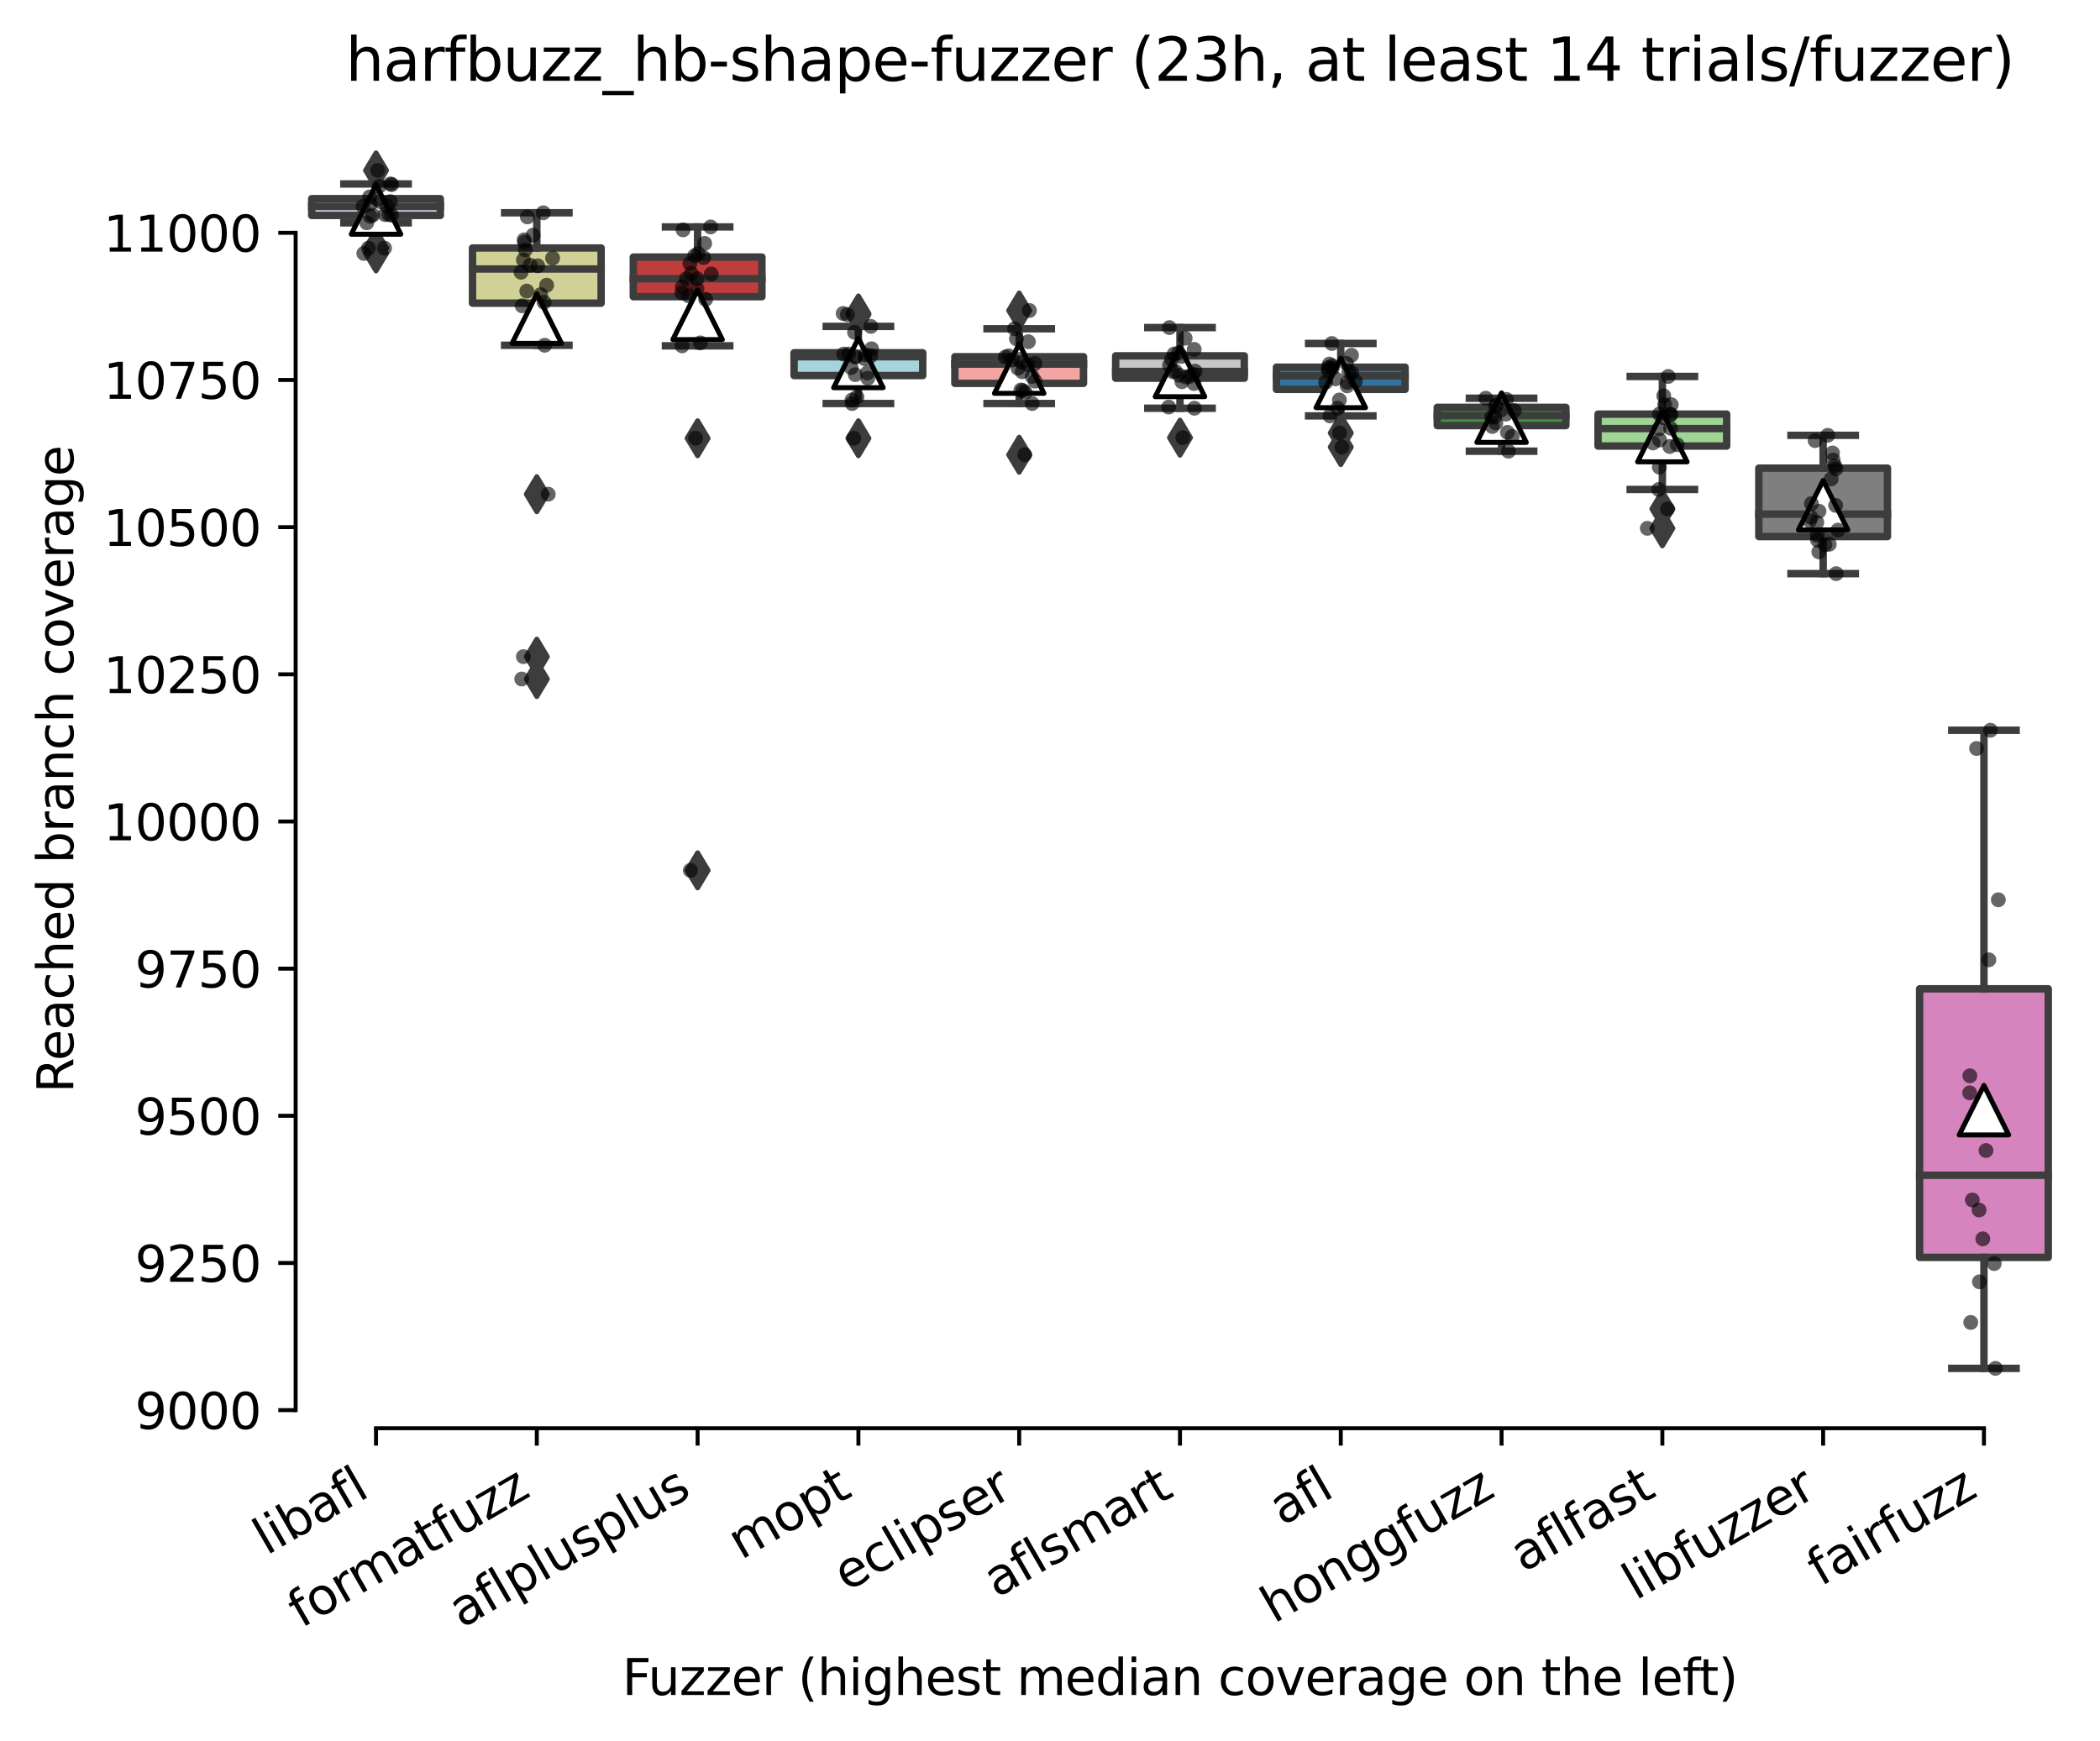 <?xml version="1.0" encoding="utf-8" standalone="no"?>
<!DOCTYPE svg PUBLIC "-//W3C//DTD SVG 1.1//EN"
  "http://www.w3.org/Graphics/SVG/1.1/DTD/svg11.dtd">
<svg xmlns:xlink="http://www.w3.org/1999/xlink" width="424.011pt" height="351.576pt" viewBox="0 0 424.011 351.576" xmlns="http://www.w3.org/2000/svg" version="1.1">
 <defs>
  <style type="text/css">*{stroke-linejoin: round; stroke-linecap: butt}</style>
 </defs>
 <g id="figure_1">
  <g id="patch_1">
   <path d="M 0 351.576 
L 424.011 351.576 
L 424.011 0 
L 0 0 
z
" style="fill: #ffffff"/>
  </g>
  <g id="axes_1">
   <g id="patch_2">
    <path d="M 59.691 288.43 
L 416.811 288.43 
L 416.811 22.318 
L 59.691 22.318 
z
" style="fill: #ffffff"/>
   </g>
   <g id="patch_3">
    <path d="M 62.937 43.508 
L 88.91 43.508 
L 88.91 40.12 
L 62.937 40.12 
L 62.937 43.508 
z
" clip-path="url(#pb53255c918)" style="fill: #c4b5d0; stroke: #3d3d3d; stroke-width: 1.5; stroke-linejoin: miter"/>
   </g>
   <g id="patch_4">
    <path d="M 95.403 61.221 
L 121.375 61.221 
L 121.375 50.077 
L 95.403 50.077 
L 95.403 61.221 
z
" clip-path="url(#pb53255c918)" style="fill: #d1d197; stroke: #3d3d3d; stroke-width: 1.5; stroke-linejoin: miter"/>
   </g>
   <g id="patch_5">
    <path d="M 127.868 59.914 
L 153.84 59.914 
L 153.84 51.919 
L 127.868 51.919 
L 127.868 59.914 
z
" clip-path="url(#pb53255c918)" style="fill: #c03d3e; stroke: #3d3d3d; stroke-width: 1.5; stroke-linejoin: miter"/>
   </g>
   <g id="patch_6">
    <path d="M 160.334 75.844 
L 186.306 75.844 
L 186.306 71.237 
L 160.334 71.237 
L 160.334 75.844 
z
" clip-path="url(#pb53255c918)" style="fill: #a7d4dc; stroke: #3d3d3d; stroke-width: 1.5; stroke-linejoin: miter"/>
   </g>
   <g id="patch_7">
    <path d="M 192.799 77.419 
L 218.771 77.419 
L 218.771 72.04 
L 192.799 72.04 
L 192.799 77.419 
z
" clip-path="url(#pb53255c918)" style="fill: #f2a5a3; stroke: #3d3d3d; stroke-width: 1.5; stroke-linejoin: miter"/>
   </g>
   <g id="patch_8">
    <path d="M 225.264 76.379 
L 251.237 76.379 
L 251.237 71.861 
L 225.264 71.861 
L 225.264 76.379 
z
" clip-path="url(#pb53255c918)" style="fill: #c7c7c7; stroke: #3d3d3d; stroke-width: 1.5; stroke-linejoin: miter"/>
   </g>
   <g id="patch_9">
    <path d="M 257.73 78.637 
L 283.702 78.637 
L 283.702 74.15 
L 257.73 74.15 
L 257.73 78.637 
z
" clip-path="url(#pb53255c918)" style="fill: #3274a1; stroke: #3d3d3d; stroke-width: 1.5; stroke-linejoin: miter"/>
   </g>
   <g id="patch_10">
    <path d="M 290.195 85.948 
L 316.168 85.948 
L 316.168 82.263 
L 290.195 82.263 
L 290.195 85.948 
z
" clip-path="url(#pb53255c918)" style="fill: #3a923a; stroke: #3d3d3d; stroke-width: 1.5; stroke-linejoin: miter"/>
   </g>
   <g id="patch_11">
    <path d="M 322.661 90.08 
L 348.633 90.08 
L 348.633 83.63 
L 322.661 83.63 
L 322.661 90.08 
z
" clip-path="url(#pb53255c918)" style="fill: #9fd495; stroke: #3d3d3d; stroke-width: 1.5; stroke-linejoin: miter"/>
   </g>
   <g id="patch_12">
    <path d="M 355.126 108.357 
L 381.099 108.357 
L 381.099 94.537 
L 355.126 94.537 
L 355.126 108.357 
z
" clip-path="url(#pb53255c918)" style="fill: #7f7f7f; stroke: #3d3d3d; stroke-width: 1.5; stroke-linejoin: miter"/>
   </g>
   <g id="patch_13">
    <path d="M 387.592 253.925 
L 413.564 253.925 
L 413.564 199.686 
L 387.592 199.686 
L 387.592 253.925 
z
" clip-path="url(#pb53255c918)" style="fill: #d684bd; stroke: #3d3d3d; stroke-width: 1.5; stroke-linejoin: miter"/>
   </g>
   <g id="matplotlib.axis_1">
    <g id="xtick_1">
     <g id="line2d_1">
      <defs>
       <path id="mec22a95e07" d="M 0 0 
L 0 3.5 
" style="stroke: #000000; stroke-width: 0.8"/>
      </defs>
      <g>
       <use xlink:href="#mec22a95e07" x="75.923" y="288.43" style="stroke: #000000; stroke-width: 0.8"/>
      </g>
     </g>
     <g id="text_1">
      <!-- libafl -->
      <g transform="translate(53.812 314.176) rotate(-30) scale(0.1 -0.1)">
       <defs>
        <path id="DejaVuSans-6c" d="M 603 4863 
L 1178 4863 
L 1178 0 
L 603 0 
L 603 4863 
z
" transform="scale(0.016)"/>
        <path id="DejaVuSans-69" d="M 603 3500 
L 1178 3500 
L 1178 0 
L 603 0 
L 603 3500 
z
M 603 4863 
L 1178 4863 
L 1178 4134 
L 603 4134 
L 603 4863 
z
" transform="scale(0.016)"/>
        <path id="DejaVuSans-62" d="M 3116 1747 
Q 3116 2381 2855 2742 
Q 2594 3103 2138 3103 
Q 1681 3103 1420 2742 
Q 1159 2381 1159 1747 
Q 1159 1113 1420 752 
Q 1681 391 2138 391 
Q 2594 391 2855 752 
Q 3116 1113 3116 1747 
z
M 1159 2969 
Q 1341 3281 1617 3432 
Q 1894 3584 2278 3584 
Q 2916 3584 3314 3078 
Q 3713 2572 3713 1747 
Q 3713 922 3314 415 
Q 2916 -91 2278 -91 
Q 1894 -91 1617 61 
Q 1341 213 1159 525 
L 1159 0 
L 581 0 
L 581 4863 
L 1159 4863 
L 1159 2969 
z
" transform="scale(0.016)"/>
        <path id="DejaVuSans-61" d="M 2194 1759 
Q 1497 1759 1228 1600 
Q 959 1441 959 1056 
Q 959 750 1161 570 
Q 1363 391 1709 391 
Q 2188 391 2477 730 
Q 2766 1069 2766 1631 
L 2766 1759 
L 2194 1759 
z
M 3341 1997 
L 3341 0 
L 2766 0 
L 2766 531 
Q 2569 213 2275 61 
Q 1981 -91 1556 -91 
Q 1019 -91 701 211 
Q 384 513 384 1019 
Q 384 1609 779 1909 
Q 1175 2209 1959 2209 
L 2766 2209 
L 2766 2266 
Q 2766 2663 2505 2880 
Q 2244 3097 1772 3097 
Q 1472 3097 1187 3025 
Q 903 2953 641 2809 
L 641 3341 
Q 956 3463 1253 3523 
Q 1550 3584 1831 3584 
Q 2591 3584 2966 3190 
Q 3341 2797 3341 1997 
z
" transform="scale(0.016)"/>
        <path id="DejaVuSans-66" d="M 2375 4863 
L 2375 4384 
L 1825 4384 
Q 1516 4384 1395 4259 
Q 1275 4134 1275 3809 
L 1275 3500 
L 2222 3500 
L 2222 3053 
L 1275 3053 
L 1275 0 
L 697 0 
L 697 3053 
L 147 3053 
L 147 3500 
L 697 3500 
L 697 3744 
Q 697 4328 969 4595 
Q 1241 4863 1831 4863 
L 2375 4863 
z
" transform="scale(0.016)"/>
       </defs>
       <use xlink:href="#DejaVuSans-6c"/>
       <use xlink:href="#DejaVuSans-69" x="27.783"/>
       <use xlink:href="#DejaVuSans-62" x="55.566"/>
       <use xlink:href="#DejaVuSans-61" x="119.043"/>
       <use xlink:href="#DejaVuSans-66" x="180.322"/>
       <use xlink:href="#DejaVuSans-6c" x="215.527"/>
      </g>
     </g>
    </g>
    <g id="xtick_2">
     <g id="line2d_2">
      <g>
       <use xlink:href="#mec22a95e07" x="108.389" y="288.43" style="stroke: #000000; stroke-width: 0.8"/>
      </g>
     </g>
     <g id="text_2">
      <!-- formatfuzz -->
      <g transform="translate(60.827 328.87) rotate(-30) scale(0.1 -0.1)">
       <defs>
        <path id="DejaVuSans-6f" d="M 1959 3097 
Q 1497 3097 1228 2736 
Q 959 2375 959 1747 
Q 959 1119 1226 758 
Q 1494 397 1959 397 
Q 2419 397 2687 759 
Q 2956 1122 2956 1747 
Q 2956 2369 2687 2733 
Q 2419 3097 1959 3097 
z
M 1959 3584 
Q 2709 3584 3137 3096 
Q 3566 2609 3566 1747 
Q 3566 888 3137 398 
Q 2709 -91 1959 -91 
Q 1206 -91 779 398 
Q 353 888 353 1747 
Q 353 2609 779 3096 
Q 1206 3584 1959 3584 
z
" transform="scale(0.016)"/>
        <path id="DejaVuSans-72" d="M 2631 2963 
Q 2534 3019 2420 3045 
Q 2306 3072 2169 3072 
Q 1681 3072 1420 2755 
Q 1159 2438 1159 1844 
L 1159 0 
L 581 0 
L 581 3500 
L 1159 3500 
L 1159 2956 
Q 1341 3275 1631 3429 
Q 1922 3584 2338 3584 
Q 2397 3584 2469 3576 
Q 2541 3569 2628 3553 
L 2631 2963 
z
" transform="scale(0.016)"/>
        <path id="DejaVuSans-6d" d="M 3328 2828 
Q 3544 3216 3844 3400 
Q 4144 3584 4550 3584 
Q 5097 3584 5394 3201 
Q 5691 2819 5691 2113 
L 5691 0 
L 5113 0 
L 5113 2094 
Q 5113 2597 4934 2840 
Q 4756 3084 4391 3084 
Q 3944 3084 3684 2787 
Q 3425 2491 3425 1978 
L 3425 0 
L 2847 0 
L 2847 2094 
Q 2847 2600 2669 2842 
Q 2491 3084 2119 3084 
Q 1678 3084 1418 2786 
Q 1159 2488 1159 1978 
L 1159 0 
L 581 0 
L 581 3500 
L 1159 3500 
L 1159 2956 
Q 1356 3278 1631 3431 
Q 1906 3584 2284 3584 
Q 2666 3584 2933 3390 
Q 3200 3197 3328 2828 
z
" transform="scale(0.016)"/>
        <path id="DejaVuSans-74" d="M 1172 4494 
L 1172 3500 
L 2356 3500 
L 2356 3053 
L 1172 3053 
L 1172 1153 
Q 1172 725 1289 603 
Q 1406 481 1766 481 
L 2356 481 
L 2356 0 
L 1766 0 
Q 1100 0 847 248 
Q 594 497 594 1153 
L 594 3053 
L 172 3053 
L 172 3500 
L 594 3500 
L 594 4494 
L 1172 4494 
z
" transform="scale(0.016)"/>
        <path id="DejaVuSans-75" d="M 544 1381 
L 544 3500 
L 1119 3500 
L 1119 1403 
Q 1119 906 1312 657 
Q 1506 409 1894 409 
Q 2359 409 2629 706 
Q 2900 1003 2900 1516 
L 2900 3500 
L 3475 3500 
L 3475 0 
L 2900 0 
L 2900 538 
Q 2691 219 2414 64 
Q 2138 -91 1772 -91 
Q 1169 -91 856 284 
Q 544 659 544 1381 
z
M 1991 3584 
L 1991 3584 
z
" transform="scale(0.016)"/>
        <path id="DejaVuSans-7a" d="M 353 3500 
L 3084 3500 
L 3084 2975 
L 922 459 
L 3084 459 
L 3084 0 
L 275 0 
L 275 525 
L 2438 3041 
L 353 3041 
L 353 3500 
z
" transform="scale(0.016)"/>
       </defs>
       <use xlink:href="#DejaVuSans-66"/>
       <use xlink:href="#DejaVuSans-6f" x="35.205"/>
       <use xlink:href="#DejaVuSans-72" x="96.387"/>
       <use xlink:href="#DejaVuSans-6d" x="135.75"/>
       <use xlink:href="#DejaVuSans-61" x="233.162"/>
       <use xlink:href="#DejaVuSans-74" x="294.441"/>
       <use xlink:href="#DejaVuSans-66" x="333.65"/>
       <use xlink:href="#DejaVuSans-75" x="368.855"/>
       <use xlink:href="#DejaVuSans-7a" x="432.234"/>
       <use xlink:href="#DejaVuSans-7a" x="484.725"/>
      </g>
     </g>
    </g>
    <g id="xtick_3">
     <g id="line2d_3">
      <g>
       <use xlink:href="#mec22a95e07" x="140.854" y="288.43" style="stroke: #000000; stroke-width: 0.8"/>
      </g>
     </g>
     <g id="text_3">
      <!-- aflplusplus -->
      <g transform="translate(93.245 328.897) rotate(-30) scale(0.1 -0.1)">
       <defs>
        <path id="DejaVuSans-70" d="M 1159 525 
L 1159 -1331 
L 581 -1331 
L 581 3500 
L 1159 3500 
L 1159 2969 
Q 1341 3281 1617 3432 
Q 1894 3584 2278 3584 
Q 2916 3584 3314 3078 
Q 3713 2572 3713 1747 
Q 3713 922 3314 415 
Q 2916 -91 2278 -91 
Q 1894 -91 1617 61 
Q 1341 213 1159 525 
z
M 3116 1747 
Q 3116 2381 2855 2742 
Q 2594 3103 2138 3103 
Q 1681 3103 1420 2742 
Q 1159 2381 1159 1747 
Q 1159 1113 1420 752 
Q 1681 391 2138 391 
Q 2594 391 2855 752 
Q 3116 1113 3116 1747 
z
" transform="scale(0.016)"/>
        <path id="DejaVuSans-73" d="M 2834 3397 
L 2834 2853 
Q 2591 2978 2328 3040 
Q 2066 3103 1784 3103 
Q 1356 3103 1142 2972 
Q 928 2841 928 2578 
Q 928 2378 1081 2264 
Q 1234 2150 1697 2047 
L 1894 2003 
Q 2506 1872 2764 1633 
Q 3022 1394 3022 966 
Q 3022 478 2636 193 
Q 2250 -91 1575 -91 
Q 1294 -91 989 -36 
Q 684 19 347 128 
L 347 722 
Q 666 556 975 473 
Q 1284 391 1588 391 
Q 1994 391 2212 530 
Q 2431 669 2431 922 
Q 2431 1156 2273 1281 
Q 2116 1406 1581 1522 
L 1381 1569 
Q 847 1681 609 1914 
Q 372 2147 372 2553 
Q 372 3047 722 3315 
Q 1072 3584 1716 3584 
Q 2034 3584 2315 3537 
Q 2597 3491 2834 3397 
z
" transform="scale(0.016)"/>
       </defs>
       <use xlink:href="#DejaVuSans-61"/>
       <use xlink:href="#DejaVuSans-66" x="61.279"/>
       <use xlink:href="#DejaVuSans-6c" x="96.484"/>
       <use xlink:href="#DejaVuSans-70" x="124.268"/>
       <use xlink:href="#DejaVuSans-6c" x="187.744"/>
       <use xlink:href="#DejaVuSans-75" x="215.527"/>
       <use xlink:href="#DejaVuSans-73" x="278.906"/>
       <use xlink:href="#DejaVuSans-70" x="331.006"/>
       <use xlink:href="#DejaVuSans-6c" x="394.482"/>
       <use xlink:href="#DejaVuSans-75" x="422.266"/>
       <use xlink:href="#DejaVuSans-73" x="485.645"/>
      </g>
     </g>
    </g>
    <g id="xtick_4">
     <g id="line2d_4">
      <g>
       <use xlink:href="#mec22a95e07" x="173.32" y="288.43" style="stroke: #000000; stroke-width: 0.8"/>
      </g>
     </g>
     <g id="text_4">
      <!-- mopt -->
      <g transform="translate(149.652 315.075) rotate(-30) scale(0.1 -0.1)">
       <use xlink:href="#DejaVuSans-6d"/>
       <use xlink:href="#DejaVuSans-6f" x="97.412"/>
       <use xlink:href="#DejaVuSans-70" x="158.594"/>
       <use xlink:href="#DejaVuSans-74" x="222.07"/>
      </g>
     </g>
    </g>
    <g id="xtick_5">
     <g id="line2d_5">
      <g>
       <use xlink:href="#mec22a95e07" x="205.785" y="288.43" style="stroke: #000000; stroke-width: 0.8"/>
      </g>
     </g>
     <g id="text_5">
      <!-- eclipser -->
      <g transform="translate(170.945 321.525) rotate(-30) scale(0.1 -0.1)">
       <defs>
        <path id="DejaVuSans-65" d="M 3597 1894 
L 3597 1613 
L 953 1613 
Q 991 1019 1311 708 
Q 1631 397 2203 397 
Q 2534 397 2845 478 
Q 3156 559 3463 722 
L 3463 178 
Q 3153 47 2828 -22 
Q 2503 -91 2169 -91 
Q 1331 -91 842 396 
Q 353 884 353 1716 
Q 353 2575 817 3079 
Q 1281 3584 2069 3584 
Q 2775 3584 3186 3129 
Q 3597 2675 3597 1894 
z
M 3022 2063 
Q 3016 2534 2758 2815 
Q 2500 3097 2075 3097 
Q 1594 3097 1305 2825 
Q 1016 2553 972 2059 
L 3022 2063 
z
" transform="scale(0.016)"/>
        <path id="DejaVuSans-63" d="M 3122 3366 
L 3122 2828 
Q 2878 2963 2633 3030 
Q 2388 3097 2138 3097 
Q 1578 3097 1268 2742 
Q 959 2388 959 1747 
Q 959 1106 1268 751 
Q 1578 397 2138 397 
Q 2388 397 2633 464 
Q 2878 531 3122 666 
L 3122 134 
Q 2881 22 2623 -34 
Q 2366 -91 2075 -91 
Q 1284 -91 818 406 
Q 353 903 353 1747 
Q 353 2603 823 3093 
Q 1294 3584 2113 3584 
Q 2378 3584 2631 3529 
Q 2884 3475 3122 3366 
z
" transform="scale(0.016)"/>
       </defs>
       <use xlink:href="#DejaVuSans-65"/>
       <use xlink:href="#DejaVuSans-63" x="61.523"/>
       <use xlink:href="#DejaVuSans-6c" x="116.504"/>
       <use xlink:href="#DejaVuSans-69" x="144.287"/>
       <use xlink:href="#DejaVuSans-70" x="172.07"/>
       <use xlink:href="#DejaVuSans-73" x="235.547"/>
       <use xlink:href="#DejaVuSans-65" x="287.646"/>
       <use xlink:href="#DejaVuSans-72" x="349.17"/>
      </g>
     </g>
    </g>
    <g id="xtick_6">
     <g id="line2d_6">
      <g>
       <use xlink:href="#mec22a95e07" x="238.251" y="288.43" style="stroke: #000000; stroke-width: 0.8"/>
      </g>
     </g>
     <g id="text_6">
      <!-- aflsmart -->
      <g transform="translate(201.24 322.779) rotate(-30) scale(0.1 -0.1)">
       <use xlink:href="#DejaVuSans-61"/>
       <use xlink:href="#DejaVuSans-66" x="61.279"/>
       <use xlink:href="#DejaVuSans-6c" x="96.484"/>
       <use xlink:href="#DejaVuSans-73" x="124.268"/>
       <use xlink:href="#DejaVuSans-6d" x="176.367"/>
       <use xlink:href="#DejaVuSans-61" x="273.779"/>
       <use xlink:href="#DejaVuSans-72" x="335.059"/>
       <use xlink:href="#DejaVuSans-74" x="376.172"/>
      </g>
     </g>
    </g>
    <g id="xtick_7">
     <g id="line2d_7">
      <g>
       <use xlink:href="#mec22a95e07" x="270.716" y="288.43" style="stroke: #000000; stroke-width: 0.8"/>
      </g>
     </g>
     <g id="text_7">
      <!-- afl -->
      <g transform="translate(258.915 308.224) rotate(-30) scale(0.1 -0.1)">
       <use xlink:href="#DejaVuSans-61"/>
       <use xlink:href="#DejaVuSans-66" x="61.279"/>
       <use xlink:href="#DejaVuSans-6c" x="96.484"/>
      </g>
     </g>
    </g>
    <g id="xtick_8">
     <g id="line2d_8">
      <g>
       <use xlink:href="#mec22a95e07" x="303.182" y="288.43" style="stroke: #000000; stroke-width: 0.8"/>
      </g>
     </g>
     <g id="text_8">
      <!-- honggfuzz -->
      <g transform="translate(257.242 327.933) rotate(-30) scale(0.1 -0.1)">
       <defs>
        <path id="DejaVuSans-68" d="M 3513 2113 
L 3513 0 
L 2938 0 
L 2938 2094 
Q 2938 2591 2744 2837 
Q 2550 3084 2163 3084 
Q 1697 3084 1428 2787 
Q 1159 2491 1159 1978 
L 1159 0 
L 581 0 
L 581 4863 
L 1159 4863 
L 1159 2956 
Q 1366 3272 1645 3428 
Q 1925 3584 2291 3584 
Q 2894 3584 3203 3211 
Q 3513 2838 3513 2113 
z
" transform="scale(0.016)"/>
        <path id="DejaVuSans-6e" d="M 3513 2113 
L 3513 0 
L 2938 0 
L 2938 2094 
Q 2938 2591 2744 2837 
Q 2550 3084 2163 3084 
Q 1697 3084 1428 2787 
Q 1159 2491 1159 1978 
L 1159 0 
L 581 0 
L 581 3500 
L 1159 3500 
L 1159 2956 
Q 1366 3272 1645 3428 
Q 1925 3584 2291 3584 
Q 2894 3584 3203 3211 
Q 3513 2838 3513 2113 
z
" transform="scale(0.016)"/>
        <path id="DejaVuSans-67" d="M 2906 1791 
Q 2906 2416 2648 2759 
Q 2391 3103 1925 3103 
Q 1463 3103 1205 2759 
Q 947 2416 947 1791 
Q 947 1169 1205 825 
Q 1463 481 1925 481 
Q 2391 481 2648 825 
Q 2906 1169 2906 1791 
z
M 3481 434 
Q 3481 -459 3084 -895 
Q 2688 -1331 1869 -1331 
Q 1566 -1331 1297 -1286 
Q 1028 -1241 775 -1147 
L 775 -588 
Q 1028 -725 1275 -790 
Q 1522 -856 1778 -856 
Q 2344 -856 2625 -561 
Q 2906 -266 2906 331 
L 2906 616 
Q 2728 306 2450 153 
Q 2172 0 1784 0 
Q 1141 0 747 490 
Q 353 981 353 1791 
Q 353 2603 747 3093 
Q 1141 3584 1784 3584 
Q 2172 3584 2450 3431 
Q 2728 3278 2906 2969 
L 2906 3500 
L 3481 3500 
L 3481 434 
z
" transform="scale(0.016)"/>
       </defs>
       <use xlink:href="#DejaVuSans-68"/>
       <use xlink:href="#DejaVuSans-6f" x="63.379"/>
       <use xlink:href="#DejaVuSans-6e" x="124.561"/>
       <use xlink:href="#DejaVuSans-67" x="187.939"/>
       <use xlink:href="#DejaVuSans-67" x="251.416"/>
       <use xlink:href="#DejaVuSans-66" x="314.893"/>
       <use xlink:href="#DejaVuSans-75" x="350.098"/>
       <use xlink:href="#DejaVuSans-7a" x="413.477"/>
       <use xlink:href="#DejaVuSans-7a" x="465.967"/>
      </g>
     </g>
    </g>
    <g id="xtick_9">
     <g id="line2d_9">
      <g>
       <use xlink:href="#mec22a95e07" x="335.647" y="288.43" style="stroke: #000000; stroke-width: 0.8"/>
      </g>
     </g>
     <g id="text_9">
      <!-- aflfast -->
      <g transform="translate(307.583 317.613) rotate(-30) scale(0.1 -0.1)">
       <use xlink:href="#DejaVuSans-61"/>
       <use xlink:href="#DejaVuSans-66" x="61.279"/>
       <use xlink:href="#DejaVuSans-6c" x="96.484"/>
       <use xlink:href="#DejaVuSans-66" x="124.268"/>
       <use xlink:href="#DejaVuSans-61" x="159.473"/>
       <use xlink:href="#DejaVuSans-73" x="220.752"/>
       <use xlink:href="#DejaVuSans-74" x="272.852"/>
      </g>
     </g>
    </g>
    <g id="xtick_10">
     <g id="line2d_10">
      <g>
       <use xlink:href="#mec22a95e07" x="368.112" y="288.43" style="stroke: #000000; stroke-width: 0.8"/>
      </g>
     </g>
     <g id="text_10">
      <!-- libfuzzer -->
      <g transform="translate(330.246 323.272) rotate(-30) scale(0.1 -0.1)">
       <use xlink:href="#DejaVuSans-6c"/>
       <use xlink:href="#DejaVuSans-69" x="27.783"/>
       <use xlink:href="#DejaVuSans-62" x="55.566"/>
       <use xlink:href="#DejaVuSans-66" x="119.043"/>
       <use xlink:href="#DejaVuSans-75" x="154.248"/>
       <use xlink:href="#DejaVuSans-7a" x="217.627"/>
       <use xlink:href="#DejaVuSans-7a" x="270.117"/>
       <use xlink:href="#DejaVuSans-65" x="322.607"/>
       <use xlink:href="#DejaVuSans-72" x="384.131"/>
      </g>
     </g>
    </g>
    <g id="xtick_11">
     <g id="line2d_11">
      <g>
       <use xlink:href="#mec22a95e07" x="400.578" y="288.43" style="stroke: #000000; stroke-width: 0.8"/>
      </g>
     </g>
     <g id="text_11">
      <!-- fairfuzz -->
      <g transform="translate(367.588 320.457) rotate(-30) scale(0.1 -0.1)">
       <use xlink:href="#DejaVuSans-66"/>
       <use xlink:href="#DejaVuSans-61" x="35.205"/>
       <use xlink:href="#DejaVuSans-69" x="96.484"/>
       <use xlink:href="#DejaVuSans-72" x="124.268"/>
       <use xlink:href="#DejaVuSans-66" x="165.381"/>
       <use xlink:href="#DejaVuSans-75" x="200.586"/>
       <use xlink:href="#DejaVuSans-7a" x="263.965"/>
       <use xlink:href="#DejaVuSans-7a" x="316.455"/>
      </g>
     </g>
    </g>
    <g id="text_12">
     <!-- Fuzzer (highest median coverage on the left) -->
     <g transform="translate(125.633 342.297) scale(0.1 -0.1)">
      <defs>
       <path id="DejaVuSans-46" d="M 628 4666 
L 3309 4666 
L 3309 4134 
L 1259 4134 
L 1259 2759 
L 3109 2759 
L 3109 2228 
L 1259 2228 
L 1259 0 
L 628 0 
L 628 4666 
z
" transform="scale(0.016)"/>
       <path id="DejaVuSans-20" transform="scale(0.016)"/>
       <path id="DejaVuSans-28" d="M 1984 4856 
Q 1566 4138 1362 3434 
Q 1159 2731 1159 2009 
Q 1159 1288 1364 580 
Q 1569 -128 1984 -844 
L 1484 -844 
Q 1016 -109 783 600 
Q 550 1309 550 2009 
Q 550 2706 781 3412 
Q 1013 4119 1484 4856 
L 1984 4856 
z
" transform="scale(0.016)"/>
       <path id="DejaVuSans-64" d="M 2906 2969 
L 2906 4863 
L 3481 4863 
L 3481 0 
L 2906 0 
L 2906 525 
Q 2725 213 2448 61 
Q 2172 -91 1784 -91 
Q 1150 -91 751 415 
Q 353 922 353 1747 
Q 353 2572 751 3078 
Q 1150 3584 1784 3584 
Q 2172 3584 2448 3432 
Q 2725 3281 2906 2969 
z
M 947 1747 
Q 947 1113 1208 752 
Q 1469 391 1925 391 
Q 2381 391 2643 752 
Q 2906 1113 2906 1747 
Q 2906 2381 2643 2742 
Q 2381 3103 1925 3103 
Q 1469 3103 1208 2742 
Q 947 2381 947 1747 
z
" transform="scale(0.016)"/>
       <path id="DejaVuSans-76" d="M 191 3500 
L 800 3500 
L 1894 563 
L 2988 3500 
L 3597 3500 
L 2284 0 
L 1503 0 
L 191 3500 
z
" transform="scale(0.016)"/>
       <path id="DejaVuSans-29" d="M 513 4856 
L 1013 4856 
Q 1481 4119 1714 3412 
Q 1947 2706 1947 2009 
Q 1947 1309 1714 600 
Q 1481 -109 1013 -844 
L 513 -844 
Q 928 -128 1133 580 
Q 1338 1288 1338 2009 
Q 1338 2731 1133 3434 
Q 928 4138 513 4856 
z
" transform="scale(0.016)"/>
      </defs>
      <use xlink:href="#DejaVuSans-46"/>
      <use xlink:href="#DejaVuSans-75" x="52.02"/>
      <use xlink:href="#DejaVuSans-7a" x="115.398"/>
      <use xlink:href="#DejaVuSans-7a" x="167.889"/>
      <use xlink:href="#DejaVuSans-65" x="220.379"/>
      <use xlink:href="#DejaVuSans-72" x="281.902"/>
      <use xlink:href="#DejaVuSans-20" x="323.016"/>
      <use xlink:href="#DejaVuSans-28" x="354.803"/>
      <use xlink:href="#DejaVuSans-68" x="393.816"/>
      <use xlink:href="#DejaVuSans-69" x="457.195"/>
      <use xlink:href="#DejaVuSans-67" x="484.979"/>
      <use xlink:href="#DejaVuSans-68" x="548.455"/>
      <use xlink:href="#DejaVuSans-65" x="611.834"/>
      <use xlink:href="#DejaVuSans-73" x="673.357"/>
      <use xlink:href="#DejaVuSans-74" x="725.457"/>
      <use xlink:href="#DejaVuSans-20" x="764.666"/>
      <use xlink:href="#DejaVuSans-6d" x="796.453"/>
      <use xlink:href="#DejaVuSans-65" x="893.865"/>
      <use xlink:href="#DejaVuSans-64" x="955.389"/>
      <use xlink:href="#DejaVuSans-69" x="1018.865"/>
      <use xlink:href="#DejaVuSans-61" x="1046.648"/>
      <use xlink:href="#DejaVuSans-6e" x="1107.928"/>
      <use xlink:href="#DejaVuSans-20" x="1171.307"/>
      <use xlink:href="#DejaVuSans-63" x="1203.094"/>
      <use xlink:href="#DejaVuSans-6f" x="1258.074"/>
      <use xlink:href="#DejaVuSans-76" x="1319.256"/>
      <use xlink:href="#DejaVuSans-65" x="1378.436"/>
      <use xlink:href="#DejaVuSans-72" x="1439.959"/>
      <use xlink:href="#DejaVuSans-61" x="1481.072"/>
      <use xlink:href="#DejaVuSans-67" x="1542.352"/>
      <use xlink:href="#DejaVuSans-65" x="1605.828"/>
      <use xlink:href="#DejaVuSans-20" x="1667.352"/>
      <use xlink:href="#DejaVuSans-6f" x="1699.139"/>
      <use xlink:href="#DejaVuSans-6e" x="1760.32"/>
      <use xlink:href="#DejaVuSans-20" x="1823.699"/>
      <use xlink:href="#DejaVuSans-74" x="1855.486"/>
      <use xlink:href="#DejaVuSans-68" x="1894.695"/>
      <use xlink:href="#DejaVuSans-65" x="1958.074"/>
      <use xlink:href="#DejaVuSans-20" x="2019.598"/>
      <use xlink:href="#DejaVuSans-6c" x="2051.385"/>
      <use xlink:href="#DejaVuSans-65" x="2079.168"/>
      <use xlink:href="#DejaVuSans-66" x="2140.691"/>
      <use xlink:href="#DejaVuSans-74" x="2174.146"/>
      <use xlink:href="#DejaVuSans-29" x="2213.355"/>
     </g>
    </g>
   </g>
   <g id="matplotlib.axis_2">
    <g id="ytick_1">
     <g id="line2d_12">
      <defs>
       <path id="m08cebbcde8" d="M 0 0 
L -3.5 0 
" style="stroke: #000000; stroke-width: 0.8"/>
      </defs>
      <g>
       <use xlink:href="#m08cebbcde8" x="59.691" y="284.775" style="stroke: #000000; stroke-width: 0.8"/>
      </g>
     </g>
     <g id="text_13">
      <!-- 9000 -->
      <g transform="translate(27.241 288.574) scale(0.1 -0.1)">
       <defs>
        <path id="DejaVuSans-39" d="M 703 97 
L 703 672 
Q 941 559 1184 500 
Q 1428 441 1663 441 
Q 2288 441 2617 861 
Q 2947 1281 2994 2138 
Q 2813 1869 2534 1725 
Q 2256 1581 1919 1581 
Q 1219 1581 811 2004 
Q 403 2428 403 3163 
Q 403 3881 828 4315 
Q 1253 4750 1959 4750 
Q 2769 4750 3195 4129 
Q 3622 3509 3622 2328 
Q 3622 1225 3098 567 
Q 2575 -91 1691 -91 
Q 1453 -91 1209 -44 
Q 966 3 703 97 
z
M 1959 2075 
Q 2384 2075 2632 2365 
Q 2881 2656 2881 3163 
Q 2881 3666 2632 3958 
Q 2384 4250 1959 4250 
Q 1534 4250 1286 3958 
Q 1038 3666 1038 3163 
Q 1038 2656 1286 2365 
Q 1534 2075 1959 2075 
z
" transform="scale(0.016)"/>
        <path id="DejaVuSans-30" d="M 2034 4250 
Q 1547 4250 1301 3770 
Q 1056 3291 1056 2328 
Q 1056 1369 1301 889 
Q 1547 409 2034 409 
Q 2525 409 2770 889 
Q 3016 1369 3016 2328 
Q 3016 3291 2770 3770 
Q 2525 4250 2034 4250 
z
M 2034 4750 
Q 2819 4750 3233 4129 
Q 3647 3509 3647 2328 
Q 3647 1150 3233 529 
Q 2819 -91 2034 -91 
Q 1250 -91 836 529 
Q 422 1150 422 2328 
Q 422 3509 836 4129 
Q 1250 4750 2034 4750 
z
" transform="scale(0.016)"/>
       </defs>
       <use xlink:href="#DejaVuSans-39"/>
       <use xlink:href="#DejaVuSans-30" x="63.623"/>
       <use xlink:href="#DejaVuSans-30" x="127.246"/>
       <use xlink:href="#DejaVuSans-30" x="190.869"/>
      </g>
     </g>
    </g>
    <g id="ytick_2">
     <g id="line2d_13">
      <g>
       <use xlink:href="#m08cebbcde8" x="59.691" y="255.055" style="stroke: #000000; stroke-width: 0.8"/>
      </g>
     </g>
     <g id="text_14">
      <!-- 9250 -->
      <g transform="translate(27.241 258.854) scale(0.1 -0.1)">
       <defs>
        <path id="DejaVuSans-32" d="M 1228 531 
L 3431 531 
L 3431 0 
L 469 0 
L 469 531 
Q 828 903 1448 1529 
Q 2069 2156 2228 2338 
Q 2531 2678 2651 2914 
Q 2772 3150 2772 3378 
Q 2772 3750 2511 3984 
Q 2250 4219 1831 4219 
Q 1534 4219 1204 4116 
Q 875 4013 500 3803 
L 500 4441 
Q 881 4594 1212 4672 
Q 1544 4750 1819 4750 
Q 2544 4750 2975 4387 
Q 3406 4025 3406 3419 
Q 3406 3131 3298 2873 
Q 3191 2616 2906 2266 
Q 2828 2175 2409 1742 
Q 1991 1309 1228 531 
z
" transform="scale(0.016)"/>
        <path id="DejaVuSans-35" d="M 691 4666 
L 3169 4666 
L 3169 4134 
L 1269 4134 
L 1269 2991 
Q 1406 3038 1543 3061 
Q 1681 3084 1819 3084 
Q 2600 3084 3056 2656 
Q 3513 2228 3513 1497 
Q 3513 744 3044 326 
Q 2575 -91 1722 -91 
Q 1428 -91 1123 -41 
Q 819 9 494 109 
L 494 744 
Q 775 591 1075 516 
Q 1375 441 1709 441 
Q 2250 441 2565 725 
Q 2881 1009 2881 1497 
Q 2881 1984 2565 2268 
Q 2250 2553 1709 2553 
Q 1456 2553 1204 2497 
Q 953 2441 691 2322 
L 691 4666 
z
" transform="scale(0.016)"/>
       </defs>
       <use xlink:href="#DejaVuSans-39"/>
       <use xlink:href="#DejaVuSans-32" x="63.623"/>
       <use xlink:href="#DejaVuSans-35" x="127.246"/>
       <use xlink:href="#DejaVuSans-30" x="190.869"/>
      </g>
     </g>
    </g>
    <g id="ytick_3">
     <g id="line2d_14">
      <g>
       <use xlink:href="#m08cebbcde8" x="59.691" y="225.335" style="stroke: #000000; stroke-width: 0.8"/>
      </g>
     </g>
     <g id="text_15">
      <!-- 9500 -->
      <g transform="translate(27.241 229.134) scale(0.1 -0.1)">
       <use xlink:href="#DejaVuSans-39"/>
       <use xlink:href="#DejaVuSans-35" x="63.623"/>
       <use xlink:href="#DejaVuSans-30" x="127.246"/>
       <use xlink:href="#DejaVuSans-30" x="190.869"/>
      </g>
     </g>
    </g>
    <g id="ytick_4">
     <g id="line2d_15">
      <g>
       <use xlink:href="#m08cebbcde8" x="59.691" y="195.615" style="stroke: #000000; stroke-width: 0.8"/>
      </g>
     </g>
     <g id="text_16">
      <!-- 9750 -->
      <g transform="translate(27.241 199.414) scale(0.1 -0.1)">
       <defs>
        <path id="DejaVuSans-37" d="M 525 4666 
L 3525 4666 
L 3525 4397 
L 1831 0 
L 1172 0 
L 2766 4134 
L 525 4134 
L 525 4666 
z
" transform="scale(0.016)"/>
       </defs>
       <use xlink:href="#DejaVuSans-39"/>
       <use xlink:href="#DejaVuSans-37" x="63.623"/>
       <use xlink:href="#DejaVuSans-35" x="127.246"/>
       <use xlink:href="#DejaVuSans-30" x="190.869"/>
      </g>
     </g>
    </g>
    <g id="ytick_5">
     <g id="line2d_16">
      <g>
       <use xlink:href="#m08cebbcde8" x="59.691" y="165.895" style="stroke: #000000; stroke-width: 0.8"/>
      </g>
     </g>
     <g id="text_17">
      <!-- 10000 -->
      <g transform="translate(20.878 169.694) scale(0.1 -0.1)">
       <defs>
        <path id="DejaVuSans-31" d="M 794 531 
L 1825 531 
L 1825 4091 
L 703 3866 
L 703 4441 
L 1819 4666 
L 2450 4666 
L 2450 531 
L 3481 531 
L 3481 0 
L 794 0 
L 794 531 
z
" transform="scale(0.016)"/>
       </defs>
       <use xlink:href="#DejaVuSans-31"/>
       <use xlink:href="#DejaVuSans-30" x="63.623"/>
       <use xlink:href="#DejaVuSans-30" x="127.246"/>
       <use xlink:href="#DejaVuSans-30" x="190.869"/>
       <use xlink:href="#DejaVuSans-30" x="254.492"/>
      </g>
     </g>
    </g>
    <g id="ytick_6">
     <g id="line2d_17">
      <g>
       <use xlink:href="#m08cebbcde8" x="59.691" y="136.175" style="stroke: #000000; stroke-width: 0.8"/>
      </g>
     </g>
     <g id="text_18">
      <!-- 10250 -->
      <g transform="translate(20.878 139.974) scale(0.1 -0.1)">
       <use xlink:href="#DejaVuSans-31"/>
       <use xlink:href="#DejaVuSans-30" x="63.623"/>
       <use xlink:href="#DejaVuSans-32" x="127.246"/>
       <use xlink:href="#DejaVuSans-35" x="190.869"/>
       <use xlink:href="#DejaVuSans-30" x="254.492"/>
      </g>
     </g>
    </g>
    <g id="ytick_7">
     <g id="line2d_18">
      <g>
       <use xlink:href="#m08cebbcde8" x="59.691" y="106.455" style="stroke: #000000; stroke-width: 0.8"/>
      </g>
     </g>
     <g id="text_19">
      <!-- 10500 -->
      <g transform="translate(20.878 110.254) scale(0.1 -0.1)">
       <use xlink:href="#DejaVuSans-31"/>
       <use xlink:href="#DejaVuSans-30" x="63.623"/>
       <use xlink:href="#DejaVuSans-35" x="127.246"/>
       <use xlink:href="#DejaVuSans-30" x="190.869"/>
       <use xlink:href="#DejaVuSans-30" x="254.492"/>
      </g>
     </g>
    </g>
    <g id="ytick_8">
     <g id="line2d_19">
      <g>
       <use xlink:href="#m08cebbcde8" x="59.691" y="76.735" style="stroke: #000000; stroke-width: 0.8"/>
      </g>
     </g>
     <g id="text_20">
      <!-- 10750 -->
      <g transform="translate(20.878 80.534) scale(0.1 -0.1)">
       <use xlink:href="#DejaVuSans-31"/>
       <use xlink:href="#DejaVuSans-30" x="63.623"/>
       <use xlink:href="#DejaVuSans-37" x="127.246"/>
       <use xlink:href="#DejaVuSans-35" x="190.869"/>
       <use xlink:href="#DejaVuSans-30" x="254.492"/>
      </g>
     </g>
    </g>
    <g id="ytick_9">
     <g id="line2d_20">
      <g>
       <use xlink:href="#m08cebbcde8" x="59.691" y="47.015" style="stroke: #000000; stroke-width: 0.8"/>
      </g>
     </g>
     <g id="text_21">
      <!-- 11000 -->
      <g transform="translate(20.878 50.815) scale(0.1 -0.1)">
       <use xlink:href="#DejaVuSans-31"/>
       <use xlink:href="#DejaVuSans-31" x="63.623"/>
       <use xlink:href="#DejaVuSans-30" x="127.246"/>
       <use xlink:href="#DejaVuSans-30" x="190.869"/>
       <use xlink:href="#DejaVuSans-30" x="254.492"/>
      </g>
     </g>
    </g>
    <g id="text_22">
     <!-- Reached branch coverage -->
     <g transform="translate(14.798 220.706) rotate(-90) scale(0.1 -0.1)">
      <defs>
       <path id="DejaVuSans-52" d="M 2841 2188 
Q 3044 2119 3236 1894 
Q 3428 1669 3622 1275 
L 4263 0 
L 3584 0 
L 2988 1197 
Q 2756 1666 2539 1819 
Q 2322 1972 1947 1972 
L 1259 1972 
L 1259 0 
L 628 0 
L 628 4666 
L 2053 4666 
Q 2853 4666 3247 4331 
Q 3641 3997 3641 3322 
Q 3641 2881 3436 2590 
Q 3231 2300 2841 2188 
z
M 1259 4147 
L 1259 2491 
L 2053 2491 
Q 2509 2491 2742 2702 
Q 2975 2913 2975 3322 
Q 2975 3731 2742 3939 
Q 2509 4147 2053 4147 
L 1259 4147 
z
" transform="scale(0.016)"/>
      </defs>
      <use xlink:href="#DejaVuSans-52"/>
      <use xlink:href="#DejaVuSans-65" x="64.982"/>
      <use xlink:href="#DejaVuSans-61" x="126.506"/>
      <use xlink:href="#DejaVuSans-63" x="187.785"/>
      <use xlink:href="#DejaVuSans-68" x="242.766"/>
      <use xlink:href="#DejaVuSans-65" x="306.145"/>
      <use xlink:href="#DejaVuSans-64" x="367.668"/>
      <use xlink:href="#DejaVuSans-20" x="431.145"/>
      <use xlink:href="#DejaVuSans-62" x="462.932"/>
      <use xlink:href="#DejaVuSans-72" x="526.408"/>
      <use xlink:href="#DejaVuSans-61" x="567.521"/>
      <use xlink:href="#DejaVuSans-6e" x="628.801"/>
      <use xlink:href="#DejaVuSans-63" x="692.18"/>
      <use xlink:href="#DejaVuSans-68" x="747.16"/>
      <use xlink:href="#DejaVuSans-20" x="810.539"/>
      <use xlink:href="#DejaVuSans-63" x="842.326"/>
      <use xlink:href="#DejaVuSans-6f" x="897.307"/>
      <use xlink:href="#DejaVuSans-76" x="958.488"/>
      <use xlink:href="#DejaVuSans-65" x="1017.668"/>
      <use xlink:href="#DejaVuSans-72" x="1079.191"/>
      <use xlink:href="#DejaVuSans-61" x="1120.305"/>
      <use xlink:href="#DejaVuSans-67" x="1181.584"/>
      <use xlink:href="#DejaVuSans-65" x="1245.061"/>
     </g>
    </g>
   </g>
   <g id="line2d_21">
    <path d="M 75.923 43.508 
L 75.923 44.994 
" clip-path="url(#pb53255c918)" style="fill: none; stroke: #3d3d3d; stroke-width: 1.5; stroke-linecap: square"/>
   </g>
   <g id="line2d_22">
    <path d="M 75.923 40.12 
L 75.923 37.148 
" clip-path="url(#pb53255c918)" style="fill: none; stroke: #3d3d3d; stroke-width: 1.5; stroke-linecap: square"/>
   </g>
   <g id="line2d_23">
    <path d="M 69.43 44.994 
L 82.416 44.994 
" clip-path="url(#pb53255c918)" style="fill: none; stroke: #3d3d3d; stroke-width: 1.5; stroke-linecap: square"/>
   </g>
   <g id="line2d_24">
    <path d="M 69.43 37.148 
L 82.416 37.148 
" clip-path="url(#pb53255c918)" style="fill: none; stroke: #3d3d3d; stroke-width: 1.5; stroke-linecap: square"/>
   </g>
   <g id="line2d_25">
    <defs>
     <path id="maadcea6eb0" d="M -0 3.536 
L 2.121 0 
L -0 -3.536 
L -2.121 -0 
z
" style="stroke: #3d3d3d; stroke-linejoin: miter"/>
    </defs>
    <g clip-path="url(#pb53255c918)">
     <use xlink:href="#maadcea6eb0" x="75.923" y="50.106" style="fill: #3d3d3d; stroke: #3d3d3d; stroke-linejoin: miter"/>
     <use xlink:href="#maadcea6eb0" x="75.923" y="50.106" style="fill: #3d3d3d; stroke: #3d3d3d; stroke-linejoin: miter"/>
     <use xlink:href="#maadcea6eb0" x="75.923" y="51.176" style="fill: #3d3d3d; stroke: #3d3d3d; stroke-linejoin: miter"/>
     <use xlink:href="#maadcea6eb0" x="75.923" y="34.414" style="fill: #3d3d3d; stroke: #3d3d3d; stroke-linejoin: miter"/>
    </g>
   </g>
   <g id="line2d_26">
    <path d="M 108.389 61.221 
L 108.389 69.721 
" clip-path="url(#pb53255c918)" style="fill: none; stroke: #3d3d3d; stroke-width: 1.5; stroke-linecap: square"/>
   </g>
   <g id="line2d_27">
    <path d="M 108.389 50.077 
L 108.389 42.973 
" clip-path="url(#pb53255c918)" style="fill: none; stroke: #3d3d3d; stroke-width: 1.5; stroke-linecap: square"/>
   </g>
   <g id="line2d_28">
    <path d="M 101.896 69.721 
L 114.882 69.721 
" clip-path="url(#pb53255c918)" style="fill: none; stroke: #3d3d3d; stroke-width: 1.5; stroke-linecap: square"/>
   </g>
   <g id="line2d_29">
    <path d="M 101.896 42.973 
L 114.882 42.973 
" clip-path="url(#pb53255c918)" style="fill: none; stroke: #3d3d3d; stroke-width: 1.5; stroke-linecap: square"/>
   </g>
   <g id="line2d_30">
    <g clip-path="url(#pb53255c918)">
     <use xlink:href="#maadcea6eb0" x="108.389" y="132.609" style="fill: #3d3d3d; stroke: #3d3d3d; stroke-linejoin: miter"/>
     <use xlink:href="#maadcea6eb0" x="108.389" y="99.798" style="fill: #3d3d3d; stroke: #3d3d3d; stroke-linejoin: miter"/>
     <use xlink:href="#maadcea6eb0" x="108.389" y="137.126" style="fill: #3d3d3d; stroke: #3d3d3d; stroke-linejoin: miter"/>
    </g>
   </g>
   <g id="line2d_31">
    <path d="M 140.854 59.914 
L 140.854 69.84 
" clip-path="url(#pb53255c918)" style="fill: none; stroke: #3d3d3d; stroke-width: 1.5; stroke-linecap: square"/>
   </g>
   <g id="line2d_32">
    <path d="M 140.854 51.919 
L 140.854 45.827 
" clip-path="url(#pb53255c918)" style="fill: none; stroke: #3d3d3d; stroke-width: 1.5; stroke-linecap: square"/>
   </g>
   <g id="line2d_33">
    <path d="M 134.361 69.84 
L 147.347 69.84 
" clip-path="url(#pb53255c918)" style="fill: none; stroke: #3d3d3d; stroke-width: 1.5; stroke-linecap: square"/>
   </g>
   <g id="line2d_34">
    <path d="M 134.361 45.827 
L 147.347 45.827 
" clip-path="url(#pb53255c918)" style="fill: none; stroke: #3d3d3d; stroke-width: 1.5; stroke-linecap: square"/>
   </g>
   <g id="line2d_35">
    <g clip-path="url(#pb53255c918)">
     <use xlink:href="#maadcea6eb0" x="140.854" y="175.762" style="fill: #3d3d3d; stroke: #3d3d3d; stroke-linejoin: miter"/>
     <use xlink:href="#maadcea6eb0" x="140.854" y="88.504" style="fill: #3d3d3d; stroke: #3d3d3d; stroke-linejoin: miter"/>
    </g>
   </g>
   <g id="line2d_36">
    <path d="M 173.32 75.844 
L 173.32 81.49 
" clip-path="url(#pb53255c918)" style="fill: none; stroke: #3d3d3d; stroke-width: 1.5; stroke-linecap: square"/>
   </g>
   <g id="line2d_37">
    <path d="M 173.32 71.237 
L 173.32 65.917 
" clip-path="url(#pb53255c918)" style="fill: none; stroke: #3d3d3d; stroke-width: 1.5; stroke-linecap: square"/>
   </g>
   <g id="line2d_38">
    <path d="M 166.827 81.49 
L 179.813 81.49 
" clip-path="url(#pb53255c918)" style="fill: none; stroke: #3d3d3d; stroke-width: 1.5; stroke-linecap: square"/>
   </g>
   <g id="line2d_39">
    <path d="M 166.827 65.917 
L 179.813 65.917 
" clip-path="url(#pb53255c918)" style="fill: none; stroke: #3d3d3d; stroke-width: 1.5; stroke-linecap: square"/>
   </g>
   <g id="line2d_40">
    <g clip-path="url(#pb53255c918)">
     <use xlink:href="#maadcea6eb0" x="173.32" y="88.504" style="fill: #3d3d3d; stroke: #3d3d3d; stroke-linejoin: miter"/>
     <use xlink:href="#maadcea6eb0" x="173.32" y="63.54" style="fill: #3d3d3d; stroke: #3d3d3d; stroke-linejoin: miter"/>
     <use xlink:href="#maadcea6eb0" x="173.32" y="63.302" style="fill: #3d3d3d; stroke: #3d3d3d; stroke-linejoin: miter"/>
    </g>
   </g>
   <g id="line2d_41">
    <path d="M 205.785 77.419 
L 205.785 81.49 
" clip-path="url(#pb53255c918)" style="fill: none; stroke: #3d3d3d; stroke-width: 1.5; stroke-linecap: square"/>
   </g>
   <g id="line2d_42">
    <path d="M 205.785 72.04 
L 205.785 66.393 
" clip-path="url(#pb53255c918)" style="fill: none; stroke: #3d3d3d; stroke-width: 1.5; stroke-linecap: square"/>
   </g>
   <g id="line2d_43">
    <path d="M 199.292 81.49 
L 212.278 81.49 
" clip-path="url(#pb53255c918)" style="fill: none; stroke: #3d3d3d; stroke-width: 1.5; stroke-linecap: square"/>
   </g>
   <g id="line2d_44">
    <path d="M 199.292 66.393 
L 212.278 66.393 
" clip-path="url(#pb53255c918)" style="fill: none; stroke: #3d3d3d; stroke-width: 1.5; stroke-linecap: square"/>
   </g>
   <g id="line2d_45">
    <g clip-path="url(#pb53255c918)">
     <use xlink:href="#maadcea6eb0" x="205.785" y="91.833" style="fill: #3d3d3d; stroke: #3d3d3d; stroke-linejoin: miter"/>
     <use xlink:href="#maadcea6eb0" x="205.785" y="62.707" style="fill: #3d3d3d; stroke: #3d3d3d; stroke-linejoin: miter"/>
    </g>
   </g>
   <g id="line2d_46">
    <path d="M 238.251 76.379 
L 238.251 82.441 
" clip-path="url(#pb53255c918)" style="fill: none; stroke: #3d3d3d; stroke-width: 1.5; stroke-linecap: square"/>
   </g>
   <g id="line2d_47">
    <path d="M 238.251 71.861 
L 238.251 66.155 
" clip-path="url(#pb53255c918)" style="fill: none; stroke: #3d3d3d; stroke-width: 1.5; stroke-linecap: square"/>
   </g>
   <g id="line2d_48">
    <path d="M 231.758 82.441 
L 244.744 82.441 
" clip-path="url(#pb53255c918)" style="fill: none; stroke: #3d3d3d; stroke-width: 1.5; stroke-linecap: square"/>
   </g>
   <g id="line2d_49">
    <path d="M 231.758 66.155 
L 244.744 66.155 
" clip-path="url(#pb53255c918)" style="fill: none; stroke: #3d3d3d; stroke-width: 1.5; stroke-linecap: square"/>
   </g>
   <g id="line2d_50">
    <g clip-path="url(#pb53255c918)">
     <use xlink:href="#maadcea6eb0" x="238.251" y="88.385" style="fill: #3d3d3d; stroke: #3d3d3d; stroke-linejoin: miter"/>
    </g>
   </g>
   <g id="line2d_51">
    <path d="M 270.716 78.637 
L 270.716 83.987 
" clip-path="url(#pb53255c918)" style="fill: none; stroke: #3d3d3d; stroke-width: 1.5; stroke-linecap: square"/>
   </g>
   <g id="line2d_52">
    <path d="M 270.716 74.15 
L 270.716 69.365 
" clip-path="url(#pb53255c918)" style="fill: none; stroke: #3d3d3d; stroke-width: 1.5; stroke-linecap: square"/>
   </g>
   <g id="line2d_53">
    <path d="M 264.223 83.987 
L 277.209 83.987 
" clip-path="url(#pb53255c918)" style="fill: none; stroke: #3d3d3d; stroke-width: 1.5; stroke-linecap: square"/>
   </g>
   <g id="line2d_54">
    <path d="M 264.223 69.365 
L 277.209 69.365 
" clip-path="url(#pb53255c918)" style="fill: none; stroke: #3d3d3d; stroke-width: 1.5; stroke-linecap: square"/>
   </g>
   <g id="line2d_55">
    <g clip-path="url(#pb53255c918)">
     <use xlink:href="#maadcea6eb0" x="270.716" y="90.288" style="fill: #3d3d3d; stroke: #3d3d3d; stroke-linejoin: miter"/>
     <use xlink:href="#maadcea6eb0" x="270.716" y="87.434" style="fill: #3d3d3d; stroke: #3d3d3d; stroke-linejoin: miter"/>
    </g>
   </g>
   <g id="line2d_56">
    <path d="M 303.182 85.948 
L 303.182 91.12 
" clip-path="url(#pb53255c918)" style="fill: none; stroke: #3d3d3d; stroke-width: 1.5; stroke-linecap: square"/>
   </g>
   <g id="line2d_57">
    <path d="M 303.182 82.263 
L 303.182 80.421 
" clip-path="url(#pb53255c918)" style="fill: none; stroke: #3d3d3d; stroke-width: 1.5; stroke-linecap: square"/>
   </g>
   <g id="line2d_58">
    <path d="M 296.688 91.12 
L 309.675 91.12 
" clip-path="url(#pb53255c918)" style="fill: none; stroke: #3d3d3d; stroke-width: 1.5; stroke-linecap: square"/>
   </g>
   <g id="line2d_59">
    <path d="M 296.688 80.421 
L 309.675 80.421 
" clip-path="url(#pb53255c918)" style="fill: none; stroke: #3d3d3d; stroke-width: 1.5; stroke-linecap: square"/>
   </g>
   <g id="line2d_60"/>
   <g id="line2d_61">
    <path d="M 335.647 90.08 
L 335.647 98.847 
" clip-path="url(#pb53255c918)" style="fill: none; stroke: #3d3d3d; stroke-width: 1.5; stroke-linecap: square"/>
   </g>
   <g id="line2d_62">
    <path d="M 335.647 83.63 
L 335.647 76.022 
" clip-path="url(#pb53255c918)" style="fill: none; stroke: #3d3d3d; stroke-width: 1.5; stroke-linecap: square"/>
   </g>
   <g id="line2d_63">
    <path d="M 329.154 98.847 
L 342.14 98.847 
" clip-path="url(#pb53255c918)" style="fill: none; stroke: #3d3d3d; stroke-width: 1.5; stroke-linecap: square"/>
   </g>
   <g id="line2d_64">
    <path d="M 329.154 76.022 
L 342.14 76.022 
" clip-path="url(#pb53255c918)" style="fill: none; stroke: #3d3d3d; stroke-width: 1.5; stroke-linecap: square"/>
   </g>
   <g id="line2d_65">
    <g clip-path="url(#pb53255c918)">
     <use xlink:href="#maadcea6eb0" x="335.647" y="102.77" style="fill: #3d3d3d; stroke: #3d3d3d; stroke-linejoin: miter"/>
     <use xlink:href="#maadcea6eb0" x="335.647" y="106.693" style="fill: #3d3d3d; stroke: #3d3d3d; stroke-linejoin: miter"/>
    </g>
   </g>
   <g id="line2d_66">
    <path d="M 368.112 108.357 
L 368.112 115.847 
" clip-path="url(#pb53255c918)" style="fill: none; stroke: #3d3d3d; stroke-width: 1.5; stroke-linecap: square"/>
   </g>
   <g id="line2d_67">
    <path d="M 368.112 94.537 
L 368.112 87.91 
" clip-path="url(#pb53255c918)" style="fill: none; stroke: #3d3d3d; stroke-width: 1.5; stroke-linecap: square"/>
   </g>
   <g id="line2d_68">
    <path d="M 361.619 115.847 
L 374.606 115.847 
" clip-path="url(#pb53255c918)" style="fill: none; stroke: #3d3d3d; stroke-width: 1.5; stroke-linecap: square"/>
   </g>
   <g id="line2d_69">
    <path d="M 361.619 87.91 
L 374.606 87.91 
" clip-path="url(#pb53255c918)" style="fill: none; stroke: #3d3d3d; stroke-width: 1.5; stroke-linecap: square"/>
   </g>
   <g id="line2d_70"/>
   <g id="line2d_71">
    <path d="M 400.578 253.925 
L 400.578 276.334 
" clip-path="url(#pb53255c918)" style="fill: none; stroke: #3d3d3d; stroke-width: 1.5; stroke-linecap: square"/>
   </g>
   <g id="line2d_72">
    <path d="M 400.578 199.686 
L 400.578 147.469 
" clip-path="url(#pb53255c918)" style="fill: none; stroke: #3d3d3d; stroke-width: 1.5; stroke-linecap: square"/>
   </g>
   <g id="line2d_73">
    <path d="M 394.085 276.334 
L 407.071 276.334 
" clip-path="url(#pb53255c918)" style="fill: none; stroke: #3d3d3d; stroke-width: 1.5; stroke-linecap: square"/>
   </g>
   <g id="line2d_74">
    <path d="M 394.085 147.469 
L 407.071 147.469 
" clip-path="url(#pb53255c918)" style="fill: none; stroke: #3d3d3d; stroke-width: 1.5; stroke-linecap: square"/>
   </g>
   <g id="line2d_75"/>
   <g id="line2d_76">
    <path d="M 62.937 41.666 
L 88.91 41.666 
" clip-path="url(#pb53255c918)" style="fill: none; stroke: #3d3d3d; stroke-width: 1.5; stroke-linecap: square"/>
   </g>
   <g id="line2d_77">
    <defs>
     <path id="m517ee56b5c" d="M 0 -5 
L -5 5 
L 5 5 
z
" style="stroke: #000000; stroke-linejoin: miter"/>
    </defs>
    <g clip-path="url(#pb53255c918)">
     <use xlink:href="#m517ee56b5c" x="75.923" y="42.302" style="fill: #ffffff; stroke: #000000; stroke-linejoin: miter"/>
    </g>
   </g>
   <g id="line2d_78">
    <path d="M 95.403 54.326 
L 121.375 54.326 
" clip-path="url(#pb53255c918)" style="fill: none; stroke: #3d3d3d; stroke-width: 1.5; stroke-linecap: square"/>
   </g>
   <g id="line2d_79">
    <g clip-path="url(#pb53255c918)">
     <use xlink:href="#m517ee56b5c" x="108.389" y="64.342" style="fill: #ffffff; stroke: #000000; stroke-linejoin: miter"/>
    </g>
   </g>
   <g id="line2d_80">
    <path d="M 127.868 56.288 
L 153.84 56.288 
" clip-path="url(#pb53255c918)" style="fill: none; stroke: #3d3d3d; stroke-width: 1.5; stroke-linecap: square"/>
   </g>
   <g id="line2d_81">
    <g clip-path="url(#pb53255c918)">
     <use xlink:href="#m517ee56b5c" x="140.854" y="63.575" style="fill: #ffffff; stroke: #000000; stroke-linejoin: miter"/>
    </g>
   </g>
   <g id="line2d_82">
    <path d="M 160.334 72.04 
L 186.306 72.04 
" clip-path="url(#pb53255c918)" style="fill: none; stroke: #3d3d3d; stroke-width: 1.5; stroke-linecap: square"/>
   </g>
   <g id="line2d_83">
    <g clip-path="url(#pb53255c918)">
     <use xlink:href="#m517ee56b5c" x="173.32" y="73.294" style="fill: #ffffff; stroke: #000000; stroke-linejoin: miter"/>
    </g>
   </g>
   <g id="line2d_84">
    <path d="M 192.799 73.526 
L 218.771 73.526 
" clip-path="url(#pb53255c918)" style="fill: none; stroke: #3d3d3d; stroke-width: 1.5; stroke-linecap: square"/>
   </g>
   <g id="line2d_85">
    <g clip-path="url(#pb53255c918)">
     <use xlink:href="#m517ee56b5c" x="205.785" y="74.429" style="fill: #ffffff; stroke: #000000; stroke-linejoin: miter"/>
    </g>
   </g>
   <g id="line2d_86">
    <path d="M 225.264 75.012 
L 251.237 75.012 
" clip-path="url(#pb53255c918)" style="fill: none; stroke: #3d3d3d; stroke-width: 1.5; stroke-linecap: square"/>
   </g>
   <g id="line2d_87">
    <g clip-path="url(#pb53255c918)">
     <use xlink:href="#m517ee56b5c" x="238.251" y="75.107" style="fill: #ffffff; stroke: #000000; stroke-linejoin: miter"/>
    </g>
   </g>
   <g id="line2d_88">
    <path d="M 257.73 75.903 
L 283.702 75.903 
" clip-path="url(#pb53255c918)" style="fill: none; stroke: #3d3d3d; stroke-width: 1.5; stroke-linecap: square"/>
   </g>
   <g id="line2d_89">
    <g clip-path="url(#pb53255c918)">
     <use xlink:href="#m517ee56b5c" x="270.716" y="77.33" style="fill: #ffffff; stroke: #000000; stroke-linejoin: miter"/>
    </g>
   </g>
   <g id="line2d_90">
    <path d="M 290.195 83.927 
L 316.168 83.927 
" clip-path="url(#pb53255c918)" style="fill: none; stroke: #3d3d3d; stroke-width: 1.5; stroke-linecap: square"/>
   </g>
   <g id="line2d_91">
    <g clip-path="url(#pb53255c918)">
     <use xlink:href="#m517ee56b5c" x="303.182" y="84.344" style="fill: #ffffff; stroke: #000000; stroke-linejoin: miter"/>
    </g>
   </g>
   <g id="line2d_92">
    <path d="M 322.661 86.543 
L 348.633 86.543 
" clip-path="url(#pb53255c918)" style="fill: none; stroke: #3d3d3d; stroke-width: 1.5; stroke-linecap: square"/>
   </g>
   <g id="line2d_93">
    <g clip-path="url(#pb53255c918)">
     <use xlink:href="#m517ee56b5c" x="335.647" y="88.267" style="fill: #ffffff; stroke: #000000; stroke-linejoin: miter"/>
    </g>
   </g>
   <g id="line2d_94">
    <path d="M 355.126 103.84 
L 381.099 103.84 
" clip-path="url(#pb53255c918)" style="fill: none; stroke: #3d3d3d; stroke-width: 1.5; stroke-linecap: square"/>
   </g>
   <g id="line2d_95">
    <g clip-path="url(#pb53255c918)">
     <use xlink:href="#m517ee56b5c" x="368.112" y="102.015" style="fill: #ffffff; stroke: #000000; stroke-linejoin: miter"/>
    </g>
   </g>
   <g id="line2d_96">
    <path d="M 387.592 237.342 
L 413.564 237.342 
" clip-path="url(#pb53255c918)" style="fill: none; stroke: #3d3d3d; stroke-width: 1.5; stroke-linecap: square"/>
   </g>
   <g id="line2d_97">
    <g clip-path="url(#pb53255c918)">
     <use xlink:href="#m517ee56b5c" x="400.578" y="224.197" style="fill: #ffffff; stroke: #000000; stroke-linejoin: miter"/>
    </g>
   </g>
   <g id="patch_14">
    <path d="M 59.691 284.775 
L 59.691 47.015 
" style="fill: none; stroke: #000000; stroke-width: 0.8; stroke-linejoin: miter; stroke-linecap: square"/>
   </g>
   <g id="patch_15">
    <path d="M 75.923 288.43 
L 400.578 288.43 
" style="fill: none; stroke: #000000; stroke-width: 0.8; stroke-linejoin: miter; stroke-linecap: square"/>
   </g>
   <g id="PathCollection_1">
    <defs>
     <path id="ma8192163ee" d="M 0 1.5 
C 0.398 1.5 0.779 1.342 1.061 1.061 
C 1.342 0.779 1.5 0.398 1.5 0 
C 1.5 -0.398 1.342 -0.779 1.061 -1.061 
C 0.779 -1.342 0.398 -1.5 0 -1.5 
C -0.398 -1.5 -0.779 -1.342 -1.061 -1.061 
C -1.342 -0.779 -1.5 -0.398 -1.5 0 
C -1.5 0.398 -1.342 0.779 -1.061 1.061 
C -0.779 1.342 -0.398 1.5 0 1.5 
z
"/>
    </defs>
    <g clip-path="url(#pb53255c918)">
     <use xlink:href="#ma8192163ee" x="76.132" y="40.239" style="fill-opacity: 0.6"/>
     <use xlink:href="#ma8192163ee" x="76.753" y="40.715" style="fill-opacity: 0.6"/>
     <use xlink:href="#ma8192163ee" x="78.497" y="43.33" style="fill-opacity: 0.6"/>
     <use xlink:href="#ma8192163ee" x="79.113" y="37.267" style="fill-opacity: 0.6"/>
     <use xlink:href="#ma8192163ee" x="77.637" y="50.106" style="fill-opacity: 0.6"/>
     <use xlink:href="#ma8192163ee" x="74.393" y="50.106" style="fill-opacity: 0.6"/>
     <use xlink:href="#ma8192163ee" x="73.306" y="41.666" style="fill-opacity: 0.6"/>
     <use xlink:href="#ma8192163ee" x="75.239" y="43.449" style="fill-opacity: 0.6"/>
     <use xlink:href="#ma8192163ee" x="74.759" y="41.19" style="fill-opacity: 0.6"/>
     <use xlink:href="#ma8192163ee" x="76.272" y="34.414" style="fill-opacity: 0.6"/>
     <use xlink:href="#ma8192163ee" x="73.46" y="51.176" style="fill-opacity: 0.6"/>
     <use xlink:href="#ma8192163ee" x="78.809" y="40.715" style="fill-opacity: 0.6"/>
     <use xlink:href="#ma8192163ee" x="74.057" y="44.994" style="fill-opacity: 0.6"/>
     <use xlink:href="#ma8192163ee" x="74.749" y="43.687" style="fill-opacity: 0.6"/>
     <use xlink:href="#ma8192163ee" x="77.733" y="43.33" style="fill-opacity: 0.6"/>
     <use xlink:href="#ma8192163ee" x="78.829" y="37.148" style="fill-opacity: 0.6"/>
     <use xlink:href="#ma8192163ee" x="79.083" y="43.449" style="fill-opacity: 0.6"/>
     <use xlink:href="#ma8192163ee" x="76.554" y="37.624" style="fill-opacity: 0.6"/>
     <use xlink:href="#ma8192163ee" x="74.636" y="39.764" style="fill-opacity: 0.6"/>
     <use xlink:href="#ma8192163ee" x="78.198" y="41.666" style="fill-opacity: 0.6"/>
    </g>
   </g>
   <g id="PathCollection_2">
    <g clip-path="url(#pb53255c918)">
     <use xlink:href="#ma8192163ee" x="105.676" y="132.609" style="fill-opacity: 0.6"/>
     <use xlink:href="#ma8192163ee" x="110.698" y="99.798" style="fill-opacity: 0.6"/>
     <use xlink:href="#ma8192163ee" x="106.362" y="58.784" style="fill-opacity: 0.6"/>
     <use xlink:href="#ma8192163ee" x="109.692" y="42.973" style="fill-opacity: 0.6"/>
     <use xlink:href="#ma8192163ee" x="105.344" y="137.126" style="fill-opacity: 0.6"/>
     <use xlink:href="#ma8192163ee" x="109.975" y="69.721" style="fill-opacity: 0.6"/>
     <use xlink:href="#ma8192163ee" x="106.072" y="50.463" style="fill-opacity: 0.6"/>
     <use xlink:href="#ma8192163ee" x="109.166" y="59.498" style="fill-opacity: 0.6"/>
     <use xlink:href="#ma8192163ee" x="105.198" y="54.98" style="fill-opacity: 0.6"/>
     <use xlink:href="#ma8192163ee" x="105.428" y="61.756" style="fill-opacity: 0.6"/>
     <use xlink:href="#ma8192163ee" x="107.64" y="47.491" style="fill-opacity: 0.6"/>
     <use xlink:href="#ma8192163ee" x="107.023" y="53.554" style="fill-opacity: 0.6"/>
     <use xlink:href="#ma8192163ee" x="106.481" y="43.806" style="fill-opacity: 0.6"/>
     <use xlink:href="#ma8192163ee" x="109.855" y="61.043" style="fill-opacity: 0.6"/>
     <use xlink:href="#ma8192163ee" x="105.831" y="48.442" style="fill-opacity: 0.6"/>
     <use xlink:href="#ma8192163ee" x="108.567" y="53.673" style="fill-opacity: 0.6"/>
     <use xlink:href="#ma8192163ee" x="110.371" y="57.596" style="fill-opacity: 0.6"/>
     <use xlink:href="#ma8192163ee" x="111.577" y="52.127" style="fill-opacity: 0.6"/>
     <use xlink:href="#ma8192163ee" x="105.677" y="52.484" style="fill-opacity: 0.6"/>
     <use xlink:href="#ma8192163ee" x="105.917" y="48.917" style="fill-opacity: 0.6"/>
    </g>
   </g>
   <g id="PathCollection_3">
    <g clip-path="url(#pb53255c918)">
     <use xlink:href="#ma8192163ee" x="139.04" y="59.735" style="fill-opacity: 0.6"/>
     <use xlink:href="#ma8192163ee" x="143.479" y="45.827" style="fill-opacity: 0.6"/>
     <use xlink:href="#ma8192163ee" x="137.672" y="59.141" style="fill-opacity: 0.6"/>
     <use xlink:href="#ma8192163ee" x="140.958" y="51.176" style="fill-opacity: 0.6"/>
     <use xlink:href="#ma8192163ee" x="137.918" y="46.421" style="fill-opacity: 0.6"/>
     <use xlink:href="#ma8192163ee" x="139.307" y="53.197" style="fill-opacity: 0.6"/>
     <use xlink:href="#ma8192163ee" x="143.612" y="55.337" style="fill-opacity: 0.6"/>
     <use xlink:href="#ma8192163ee" x="142.066" y="52.008" style="fill-opacity: 0.6"/>
     <use xlink:href="#ma8192163ee" x="141.403" y="69.246" style="fill-opacity: 0.6"/>
     <use xlink:href="#ma8192163ee" x="142.282" y="49.155" style="fill-opacity: 0.6"/>
     <use xlink:href="#ma8192163ee" x="140.715" y="58.309" style="fill-opacity: 0.6"/>
     <use xlink:href="#ma8192163ee" x="138.592" y="56.288" style="fill-opacity: 0.6"/>
     <use xlink:href="#ma8192163ee" x="137.721" y="69.84" style="fill-opacity: 0.6"/>
     <use xlink:href="#ma8192163ee" x="140.76" y="56.288" style="fill-opacity: 0.6"/>
     <use xlink:href="#ma8192163ee" x="139.387" y="175.762" style="fill-opacity: 0.6"/>
     <use xlink:href="#ma8192163ee" x="140.264" y="51.652" style="fill-opacity: 0.6"/>
     <use xlink:href="#ma8192163ee" x="137.758" y="57.952" style="fill-opacity: 0.6"/>
     <use xlink:href="#ma8192163ee" x="139.599" y="55.218" style="fill-opacity: 0.6"/>
     <use xlink:href="#ma8192163ee" x="140.451" y="88.504" style="fill-opacity: 0.6"/>
     <use xlink:href="#ma8192163ee" x="142.482" y="60.449" style="fill-opacity: 0.6"/>
    </g>
   </g>
   <g id="PathCollection_4">
    <g clip-path="url(#pb53255c918)">
     <use xlink:href="#ma8192163ee" x="171.092" y="63.54" style="fill-opacity: 0.6"/>
     <use xlink:href="#ma8192163ee" x="175.12" y="75.309" style="fill-opacity: 0.6"/>
     <use xlink:href="#ma8192163ee" x="170.362" y="71.505" style="fill-opacity: 0.6"/>
     <use xlink:href="#ma8192163ee" x="174.644" y="71.623" style="fill-opacity: 0.6"/>
     <use xlink:href="#ma8192163ee" x="172.841" y="71.98" style="fill-opacity: 0.6"/>
     <use xlink:href="#ma8192163ee" x="172.362" y="88.504" style="fill-opacity: 0.6"/>
     <use xlink:href="#ma8192163ee" x="172.035" y="80.777" style="fill-opacity: 0.6"/>
     <use xlink:href="#ma8192163ee" x="171.843" y="74.239" style="fill-opacity: 0.6"/>
     <use xlink:href="#ma8192163ee" x="172.658" y="72.099" style="fill-opacity: 0.6"/>
     <use xlink:href="#ma8192163ee" x="175.218" y="76.379" style="fill-opacity: 0.6"/>
     <use xlink:href="#ma8192163ee" x="175.837" y="65.917" style="fill-opacity: 0.6"/>
     <use xlink:href="#ma8192163ee" x="175.806" y="71.861" style="fill-opacity: 0.6"/>
     <use xlink:href="#ma8192163ee" x="172.54" y="67.106" style="fill-opacity: 0.6"/>
     <use xlink:href="#ma8192163ee" x="172.057" y="81.49" style="fill-opacity: 0.6"/>
     <use xlink:href="#ma8192163ee" x="175.971" y="70.435" style="fill-opacity: 0.6"/>
     <use xlink:href="#ma8192163ee" x="170.241" y="63.302" style="fill-opacity: 0.6"/>
     <use xlink:href="#ma8192163ee" x="172.694" y="75.665" style="fill-opacity: 0.6"/>
     <use xlink:href="#ma8192163ee" x="174.634" y="72.456" style="fill-opacity: 0.6"/>
     <use xlink:href="#ma8192163ee" x="173.026" y="80.183" style="fill-opacity: 0.6"/>
     <use xlink:href="#ma8192163ee" x="171.361" y="71.505" style="fill-opacity: 0.6"/>
    </g>
   </g>
   <g id="PathCollection_5">
    <g clip-path="url(#pb53255c918)">
     <use xlink:href="#ma8192163ee" x="204.856" y="66.393" style="fill-opacity: 0.6"/>
     <use xlink:href="#ma8192163ee" x="206.903" y="91.833" style="fill-opacity: 0.6"/>
     <use xlink:href="#ma8192163ee" x="205.755" y="72.574" style="fill-opacity: 0.6"/>
     <use xlink:href="#ma8192163ee" x="205.233" y="68.414" style="fill-opacity: 0.6"/>
     <use xlink:href="#ma8192163ee" x="208.399" y="76.022" style="fill-opacity: 0.6"/>
     <use xlink:href="#ma8192163ee" x="206.132" y="78.756" style="fill-opacity: 0.6"/>
     <use xlink:href="#ma8192163ee" x="208.987" y="76.973" style="fill-opacity: 0.6"/>
     <use xlink:href="#ma8192163ee" x="207.482" y="73.644" style="fill-opacity: 0.6"/>
     <use xlink:href="#ma8192163ee" x="207.636" y="69.008" style="fill-opacity: 0.6"/>
     <use xlink:href="#ma8192163ee" x="206.995" y="79.232" style="fill-opacity: 0.6"/>
     <use xlink:href="#ma8192163ee" x="207.847" y="62.707" style="fill-opacity: 0.6"/>
     <use xlink:href="#ma8192163ee" x="208.956" y="73.407" style="fill-opacity: 0.6"/>
     <use xlink:href="#ma8192163ee" x="203.652" y="71.861" style="fill-opacity: 0.6"/>
     <use xlink:href="#ma8192163ee" x="205.535" y="74.358" style="fill-opacity: 0.6"/>
     <use xlink:href="#ma8192163ee" x="202.982" y="72.099" style="fill-opacity: 0.6"/>
     <use xlink:href="#ma8192163ee" x="204.433" y="72.693" style="fill-opacity: 0.6"/>
     <use xlink:href="#ma8192163ee" x="206.523" y="78.875" style="fill-opacity: 0.6"/>
     <use xlink:href="#ma8192163ee" x="206.399" y="75.071" style="fill-opacity: 0.6"/>
     <use xlink:href="#ma8192163ee" x="206.299" y="73.169" style="fill-opacity: 0.6"/>
     <use xlink:href="#ma8192163ee" x="208.399" y="81.49" style="fill-opacity: 0.6"/>
    </g>
   </g>
   <g id="PathCollection_6">
    <g clip-path="url(#pb53255c918)">
     <use xlink:href="#ma8192163ee" x="241.077" y="77.449" style="fill-opacity: 0.6"/>
     <use xlink:href="#ma8192163ee" x="238.831" y="88.385" style="fill-opacity: 0.6"/>
     <use xlink:href="#ma8192163ee" x="240.831" y="75.546" style="fill-opacity: 0.6"/>
     <use xlink:href="#ma8192163ee" x="238.641" y="77.092" style="fill-opacity: 0.6"/>
     <use xlink:href="#ma8192163ee" x="241.164" y="82.441" style="fill-opacity: 0.6"/>
     <use xlink:href="#ma8192163ee" x="238.513" y="71.98" style="fill-opacity: 0.6"/>
     <use xlink:href="#ma8192163ee" x="236.824" y="75.071" style="fill-opacity: 0.6"/>
     <use xlink:href="#ma8192163ee" x="237.976" y="71.267" style="fill-opacity: 0.6"/>
     <use xlink:href="#ma8192163ee" x="236.151" y="73.763" style="fill-opacity: 0.6"/>
     <use xlink:href="#ma8192163ee" x="239.294" y="68.295" style="fill-opacity: 0.6"/>
     <use xlink:href="#ma8192163ee" x="237.066" y="71.505" style="fill-opacity: 0.6"/>
     <use xlink:href="#ma8192163ee" x="236.552" y="72.574" style="fill-opacity: 0.6"/>
     <use xlink:href="#ma8192163ee" x="235.963" y="82.204" style="fill-opacity: 0.6"/>
     <use xlink:href="#ma8192163ee" x="238.128" y="75.784" style="fill-opacity: 0.6"/>
     <use xlink:href="#ma8192163ee" x="237.296" y="74.952" style="fill-opacity: 0.6"/>
     <use xlink:href="#ma8192163ee" x="236.117" y="66.155" style="fill-opacity: 0.6"/>
     <use xlink:href="#ma8192163ee" x="241.3" y="74.952" style="fill-opacity: 0.6"/>
     <use xlink:href="#ma8192163ee" x="240.138" y="76.022" style="fill-opacity: 0.6"/>
     <use xlink:href="#ma8192163ee" x="241.117" y="70.554" style="fill-opacity: 0.6"/>
     <use xlink:href="#ma8192163ee" x="239.459" y="76.141" style="fill-opacity: 0.6"/>
    </g>
   </g>
   <g id="PathCollection_7">
    <g clip-path="url(#pb53255c918)">
     <use xlink:href="#ma8192163ee" x="269.677" y="76.498" style="fill-opacity: 0.6"/>
     <use xlink:href="#ma8192163ee" x="267.681" y="77.211" style="fill-opacity: 0.6"/>
     <use xlink:href="#ma8192163ee" x="268.199" y="74.833" style="fill-opacity: 0.6"/>
     <use xlink:href="#ma8192163ee" x="268.911" y="69.365" style="fill-opacity: 0.6"/>
     <use xlink:href="#ma8192163ee" x="268.535" y="83.987" style="fill-opacity: 0.6"/>
     <use xlink:href="#ma8192163ee" x="269.022" y="73.882" style="fill-opacity: 0.6"/>
     <use xlink:href="#ma8192163ee" x="271.998" y="77.924" style="fill-opacity: 0.6"/>
     <use xlink:href="#ma8192163ee" x="272.065" y="77.211" style="fill-opacity: 0.6"/>
     <use xlink:href="#ma8192163ee" x="268.414" y="73.526" style="fill-opacity: 0.6"/>
     <use xlink:href="#ma8192163ee" x="268.978" y="74.358" style="fill-opacity: 0.6"/>
     <use xlink:href="#ma8192163ee" x="268.19" y="74.239" style="fill-opacity: 0.6"/>
     <use xlink:href="#ma8192163ee" x="272.925" y="75.309" style="fill-opacity: 0.6"/>
     <use xlink:href="#ma8192163ee" x="270.951" y="90.288" style="fill-opacity: 0.6"/>
     <use xlink:href="#ma8192163ee" x="270.432" y="80.777" style="fill-opacity: 0.6"/>
     <use xlink:href="#ma8192163ee" x="272.883" y="71.742" style="fill-opacity: 0.6"/>
     <use xlink:href="#ma8192163ee" x="271.882" y="73.407" style="fill-opacity: 0.6"/>
     <use xlink:href="#ma8192163ee" x="270.097" y="82.441" style="fill-opacity: 0.6"/>
     <use xlink:href="#ma8192163ee" x="273.646" y="76.973" style="fill-opacity: 0.6"/>
     <use xlink:href="#ma8192163ee" x="270.462" y="87.434" style="fill-opacity: 0.6"/>
     <use xlink:href="#ma8192163ee" x="272.369" y="75.19" style="fill-opacity: 0.6"/>
    </g>
   </g>
   <g id="PathCollection_8">
    <g clip-path="url(#pb53255c918)">
     <use xlink:href="#ma8192163ee" x="304.06" y="83.63" style="fill-opacity: 0.6"/>
     <use xlink:href="#ma8192163ee" x="299.983" y="80.421" style="fill-opacity: 0.6"/>
     <use xlink:href="#ma8192163ee" x="301.789" y="84.225" style="fill-opacity: 0.6"/>
     <use xlink:href="#ma8192163ee" x="301.964" y="82.085" style="fill-opacity: 0.6"/>
     <use xlink:href="#ma8192163ee" x="305.332" y="88.148" style="fill-opacity: 0.6"/>
     <use xlink:href="#ma8192163ee" x="304.576" y="91.12" style="fill-opacity: 0.6"/>
     <use xlink:href="#ma8192163ee" x="304.161" y="80.658" style="fill-opacity: 0.6"/>
     <use xlink:href="#ma8192163ee" x="305.737" y="82.917" style="fill-opacity: 0.6"/>
     <use xlink:href="#ma8192163ee" x="301.188" y="84.225" style="fill-opacity: 0.6"/>
     <use xlink:href="#ma8192163ee" x="302.021" y="85.413" style="fill-opacity: 0.6"/>
     <use xlink:href="#ma8192163ee" x="304.366" y="87.316" style="fill-opacity: 0.6"/>
     <use xlink:href="#ma8192163ee" x="303.049" y="82.798" style="fill-opacity: 0.6"/>
     <use xlink:href="#ma8192163ee" x="302.161" y="81.728" style="fill-opacity: 0.6"/>
     <use xlink:href="#ma8192163ee" x="301.313" y="86.127" style="fill-opacity: 0.6"/>
    </g>
   </g>
   <g id="PathCollection_9">
    <g clip-path="url(#pb53255c918)">
     <use xlink:href="#ma8192163ee" x="335.925" y="79.945" style="fill-opacity: 0.6"/>
     <use xlink:href="#ma8192163ee" x="337.373" y="83.749" style="fill-opacity: 0.6"/>
     <use xlink:href="#ma8192163ee" x="335.037" y="94.329" style="fill-opacity: 0.6"/>
     <use xlink:href="#ma8192163ee" x="337.249" y="83.63" style="fill-opacity: 0.6"/>
     <use xlink:href="#ma8192163ee" x="334.919" y="98.847" style="fill-opacity: 0.6"/>
     <use xlink:href="#ma8192163ee" x="335.099" y="88.861" style="fill-opacity: 0.6"/>
     <use xlink:href="#ma8192163ee" x="337.443" y="81.728" style="fill-opacity: 0.6"/>
     <use xlink:href="#ma8192163ee" x="337.141" y="90.169" style="fill-opacity: 0.6"/>
     <use xlink:href="#ma8192163ee" x="333.776" y="89.455" style="fill-opacity: 0.6"/>
     <use xlink:href="#ma8192163ee" x="334.961" y="86.602" style="fill-opacity: 0.6"/>
     <use xlink:href="#ma8192163ee" x="336.686" y="102.77" style="fill-opacity: 0.6"/>
     <use xlink:href="#ma8192163ee" x="338.652" y="89.812" style="fill-opacity: 0.6"/>
     <use xlink:href="#ma8192163ee" x="335.053" y="83.63" style="fill-opacity: 0.6"/>
     <use xlink:href="#ma8192163ee" x="336.835" y="76.022" style="fill-opacity: 0.6"/>
     <use xlink:href="#ma8192163ee" x="336.119" y="81.728" style="fill-opacity: 0.6"/>
     <use xlink:href="#ma8192163ee" x="332.615" y="106.693" style="fill-opacity: 0.6"/>
     <use xlink:href="#ma8192163ee" x="337.309" y="86.483" style="fill-opacity: 0.6"/>
     <use xlink:href="#ma8192163ee" x="335.838" y="84.344" style="fill-opacity: 0.6"/>
    </g>
   </g>
   <g id="PathCollection_10">
    <g clip-path="url(#pb53255c918)">
     <use xlink:href="#ma8192163ee" x="366.969" y="109.071" style="fill-opacity: 0.6"/>
     <use xlink:href="#ma8192163ee" x="370.638" y="102.057" style="fill-opacity: 0.6"/>
     <use xlink:href="#ma8192163ee" x="366.833" y="105.504" style="fill-opacity: 0.6"/>
     <use xlink:href="#ma8192163ee" x="369.346" y="109.903" style="fill-opacity: 0.6"/>
     <use xlink:href="#ma8192163ee" x="365.394" y="105.147" style="fill-opacity: 0.6"/>
     <use xlink:href="#ma8192163ee" x="365.615" y="104.434" style="fill-opacity: 0.6"/>
     <use xlink:href="#ma8192163ee" x="368.462" y="110.022" style="fill-opacity: 0.6"/>
     <use xlink:href="#ma8192163ee" x="369.037" y="87.91" style="fill-opacity: 0.6"/>
     <use xlink:href="#ma8192163ee" x="370.137" y="92.903" style="fill-opacity: 0.6"/>
     <use xlink:href="#ma8192163ee" x="370.005" y="91.476" style="fill-opacity: 0.6"/>
     <use xlink:href="#ma8192163ee" x="366.491" y="88.98" style="fill-opacity: 0.6"/>
     <use xlink:href="#ma8192163ee" x="371.104" y="107.05" style="fill-opacity: 0.6"/>
     <use xlink:href="#ma8192163ee" x="366.917" y="108.119" style="fill-opacity: 0.6"/>
     <use xlink:href="#ma8192163ee" x="370.48" y="94.092" style="fill-opacity: 0.6"/>
     <use xlink:href="#ma8192163ee" x="370.747" y="115.847" style="fill-opacity: 0.6"/>
     <use xlink:href="#ma8192163ee" x="370.679" y="94.686" style="fill-opacity: 0.6"/>
     <use xlink:href="#ma8192163ee" x="367.24" y="111.448" style="fill-opacity: 0.6"/>
     <use xlink:href="#ma8192163ee" x="365.757" y="101.7" style="fill-opacity: 0.6"/>
     <use xlink:href="#ma8192163ee" x="369.733" y="96.707" style="fill-opacity: 0.6"/>
     <use xlink:href="#ma8192163ee" x="367.267" y="103.245" style="fill-opacity: 0.6"/>
    </g>
   </g>
   <g id="PathCollection_11">
    <g clip-path="url(#pb53255c918)">
     <use xlink:href="#ma8192163ee" x="402.656" y="255.174" style="fill-opacity: 0.6"/>
     <use xlink:href="#ma8192163ee" x="399.091" y="151.154" style="fill-opacity: 0.6"/>
     <use xlink:href="#ma8192163ee" x="401.89" y="147.469" style="fill-opacity: 0.6"/>
     <use xlink:href="#ma8192163ee" x="397.7" y="220.698" style="fill-opacity: 0.6"/>
     <use xlink:href="#ma8192163ee" x="399.671" y="258.859" style="fill-opacity: 0.6"/>
     <use xlink:href="#ma8192163ee" x="400.344" y="250.181" style="fill-opacity: 0.6"/>
     <use xlink:href="#ma8192163ee" x="403.483" y="181.706" style="fill-opacity: 0.6"/>
     <use xlink:href="#ma8192163ee" x="397.737" y="217.251" style="fill-opacity: 0.6"/>
     <use xlink:href="#ma8192163ee" x="400.989" y="232.349" style="fill-opacity: 0.6"/>
     <use xlink:href="#ma8192163ee" x="401.572" y="193.832" style="fill-opacity: 0.6"/>
     <use xlink:href="#ma8192163ee" x="402.904" y="276.334" style="fill-opacity: 0.6"/>
     <use xlink:href="#ma8192163ee" x="397.911" y="267.062" style="fill-opacity: 0.6"/>
     <use xlink:href="#ma8192163ee" x="398.235" y="242.335" style="fill-opacity: 0.6"/>
     <use xlink:href="#ma8192163ee" x="399.591" y="244.356" style="fill-opacity: 0.6"/>
    </g>
   </g>
   <g id="text_23">
    <!-- harfbuzz_hb-shape-fuzzer (23h, at least 14 trials/fuzzer) -->
    <g transform="translate(69.779 16.318) scale(0.12 -0.12)">
     <defs>
      <path id="DejaVuSans-5f" d="M 3263 -1063 
L 3263 -1509 
L -63 -1509 
L -63 -1063 
L 3263 -1063 
z
" transform="scale(0.016)"/>
      <path id="DejaVuSans-2d" d="M 313 2009 
L 1997 2009 
L 1997 1497 
L 313 1497 
L 313 2009 
z
" transform="scale(0.016)"/>
      <path id="DejaVuSans-33" d="M 2597 2516 
Q 3050 2419 3304 2112 
Q 3559 1806 3559 1356 
Q 3559 666 3084 287 
Q 2609 -91 1734 -91 
Q 1441 -91 1130 -33 
Q 819 25 488 141 
L 488 750 
Q 750 597 1062 519 
Q 1375 441 1716 441 
Q 2309 441 2620 675 
Q 2931 909 2931 1356 
Q 2931 1769 2642 2001 
Q 2353 2234 1838 2234 
L 1294 2234 
L 1294 2753 
L 1863 2753 
Q 2328 2753 2575 2939 
Q 2822 3125 2822 3475 
Q 2822 3834 2567 4026 
Q 2313 4219 1838 4219 
Q 1578 4219 1281 4162 
Q 984 4106 628 3988 
L 628 4550 
Q 988 4650 1302 4700 
Q 1616 4750 1894 4750 
Q 2613 4750 3031 4423 
Q 3450 4097 3450 3541 
Q 3450 3153 3228 2886 
Q 3006 2619 2597 2516 
z
" transform="scale(0.016)"/>
      <path id="DejaVuSans-2c" d="M 750 794 
L 1409 794 
L 1409 256 
L 897 -744 
L 494 -744 
L 750 256 
L 750 794 
z
" transform="scale(0.016)"/>
      <path id="DejaVuSans-34" d="M 2419 4116 
L 825 1625 
L 2419 1625 
L 2419 4116 
z
M 2253 4666 
L 3047 4666 
L 3047 1625 
L 3713 1625 
L 3713 1100 
L 3047 1100 
L 3047 0 
L 2419 0 
L 2419 1100 
L 313 1100 
L 313 1709 
L 2253 4666 
z
" transform="scale(0.016)"/>
      <path id="DejaVuSans-2f" d="M 1625 4666 
L 2156 4666 
L 531 -594 
L 0 -594 
L 1625 4666 
z
" transform="scale(0.016)"/>
     </defs>
     <use xlink:href="#DejaVuSans-68"/>
     <use xlink:href="#DejaVuSans-61" x="63.379"/>
     <use xlink:href="#DejaVuSans-72" x="124.658"/>
     <use xlink:href="#DejaVuSans-66" x="165.771"/>
     <use xlink:href="#DejaVuSans-62" x="200.977"/>
     <use xlink:href="#DejaVuSans-75" x="264.453"/>
     <use xlink:href="#DejaVuSans-7a" x="327.832"/>
     <use xlink:href="#DejaVuSans-7a" x="380.322"/>
     <use xlink:href="#DejaVuSans-5f" x="432.812"/>
     <use xlink:href="#DejaVuSans-68" x="482.812"/>
     <use xlink:href="#DejaVuSans-62" x="546.191"/>
     <use xlink:href="#DejaVuSans-2d" x="609.668"/>
     <use xlink:href="#DejaVuSans-73" x="645.752"/>
     <use xlink:href="#DejaVuSans-68" x="697.852"/>
     <use xlink:href="#DejaVuSans-61" x="761.23"/>
     <use xlink:href="#DejaVuSans-70" x="822.51"/>
     <use xlink:href="#DejaVuSans-65" x="885.986"/>
     <use xlink:href="#DejaVuSans-2d" x="947.51"/>
     <use xlink:href="#DejaVuSans-66" x="983.594"/>
     <use xlink:href="#DejaVuSans-75" x="1018.799"/>
     <use xlink:href="#DejaVuSans-7a" x="1082.178"/>
     <use xlink:href="#DejaVuSans-7a" x="1134.668"/>
     <use xlink:href="#DejaVuSans-65" x="1187.158"/>
     <use xlink:href="#DejaVuSans-72" x="1248.682"/>
     <use xlink:href="#DejaVuSans-20" x="1289.795"/>
     <use xlink:href="#DejaVuSans-28" x="1321.582"/>
     <use xlink:href="#DejaVuSans-32" x="1360.596"/>
     <use xlink:href="#DejaVuSans-33" x="1424.219"/>
     <use xlink:href="#DejaVuSans-68" x="1487.842"/>
     <use xlink:href="#DejaVuSans-2c" x="1551.221"/>
     <use xlink:href="#DejaVuSans-20" x="1583.008"/>
     <use xlink:href="#DejaVuSans-61" x="1614.795"/>
     <use xlink:href="#DejaVuSans-74" x="1676.074"/>
     <use xlink:href="#DejaVuSans-20" x="1715.283"/>
     <use xlink:href="#DejaVuSans-6c" x="1747.07"/>
     <use xlink:href="#DejaVuSans-65" x="1774.854"/>
     <use xlink:href="#DejaVuSans-61" x="1836.377"/>
     <use xlink:href="#DejaVuSans-73" x="1897.656"/>
     <use xlink:href="#DejaVuSans-74" x="1949.756"/>
     <use xlink:href="#DejaVuSans-20" x="1988.965"/>
     <use xlink:href="#DejaVuSans-31" x="2020.752"/>
     <use xlink:href="#DejaVuSans-34" x="2084.375"/>
     <use xlink:href="#DejaVuSans-20" x="2147.998"/>
     <use xlink:href="#DejaVuSans-74" x="2179.785"/>
     <use xlink:href="#DejaVuSans-72" x="2218.994"/>
     <use xlink:href="#DejaVuSans-69" x="2260.107"/>
     <use xlink:href="#DejaVuSans-61" x="2287.891"/>
     <use xlink:href="#DejaVuSans-6c" x="2349.17"/>
     <use xlink:href="#DejaVuSans-73" x="2376.953"/>
     <use xlink:href="#DejaVuSans-2f" x="2429.053"/>
     <use xlink:href="#DejaVuSans-66" x="2462.744"/>
     <use xlink:href="#DejaVuSans-75" x="2497.949"/>
     <use xlink:href="#DejaVuSans-7a" x="2561.328"/>
     <use xlink:href="#DejaVuSans-7a" x="2613.818"/>
     <use xlink:href="#DejaVuSans-65" x="2666.309"/>
     <use xlink:href="#DejaVuSans-72" x="2727.832"/>
     <use xlink:href="#DejaVuSans-29" x="2768.945"/>
    </g>
   </g>
  </g>
 </g>
 <defs>
  <clipPath id="pb53255c918">
   <rect x="59.691" y="22.318" width="357.12" height="266.112"/>
  </clipPath>
 </defs>
</svg>
